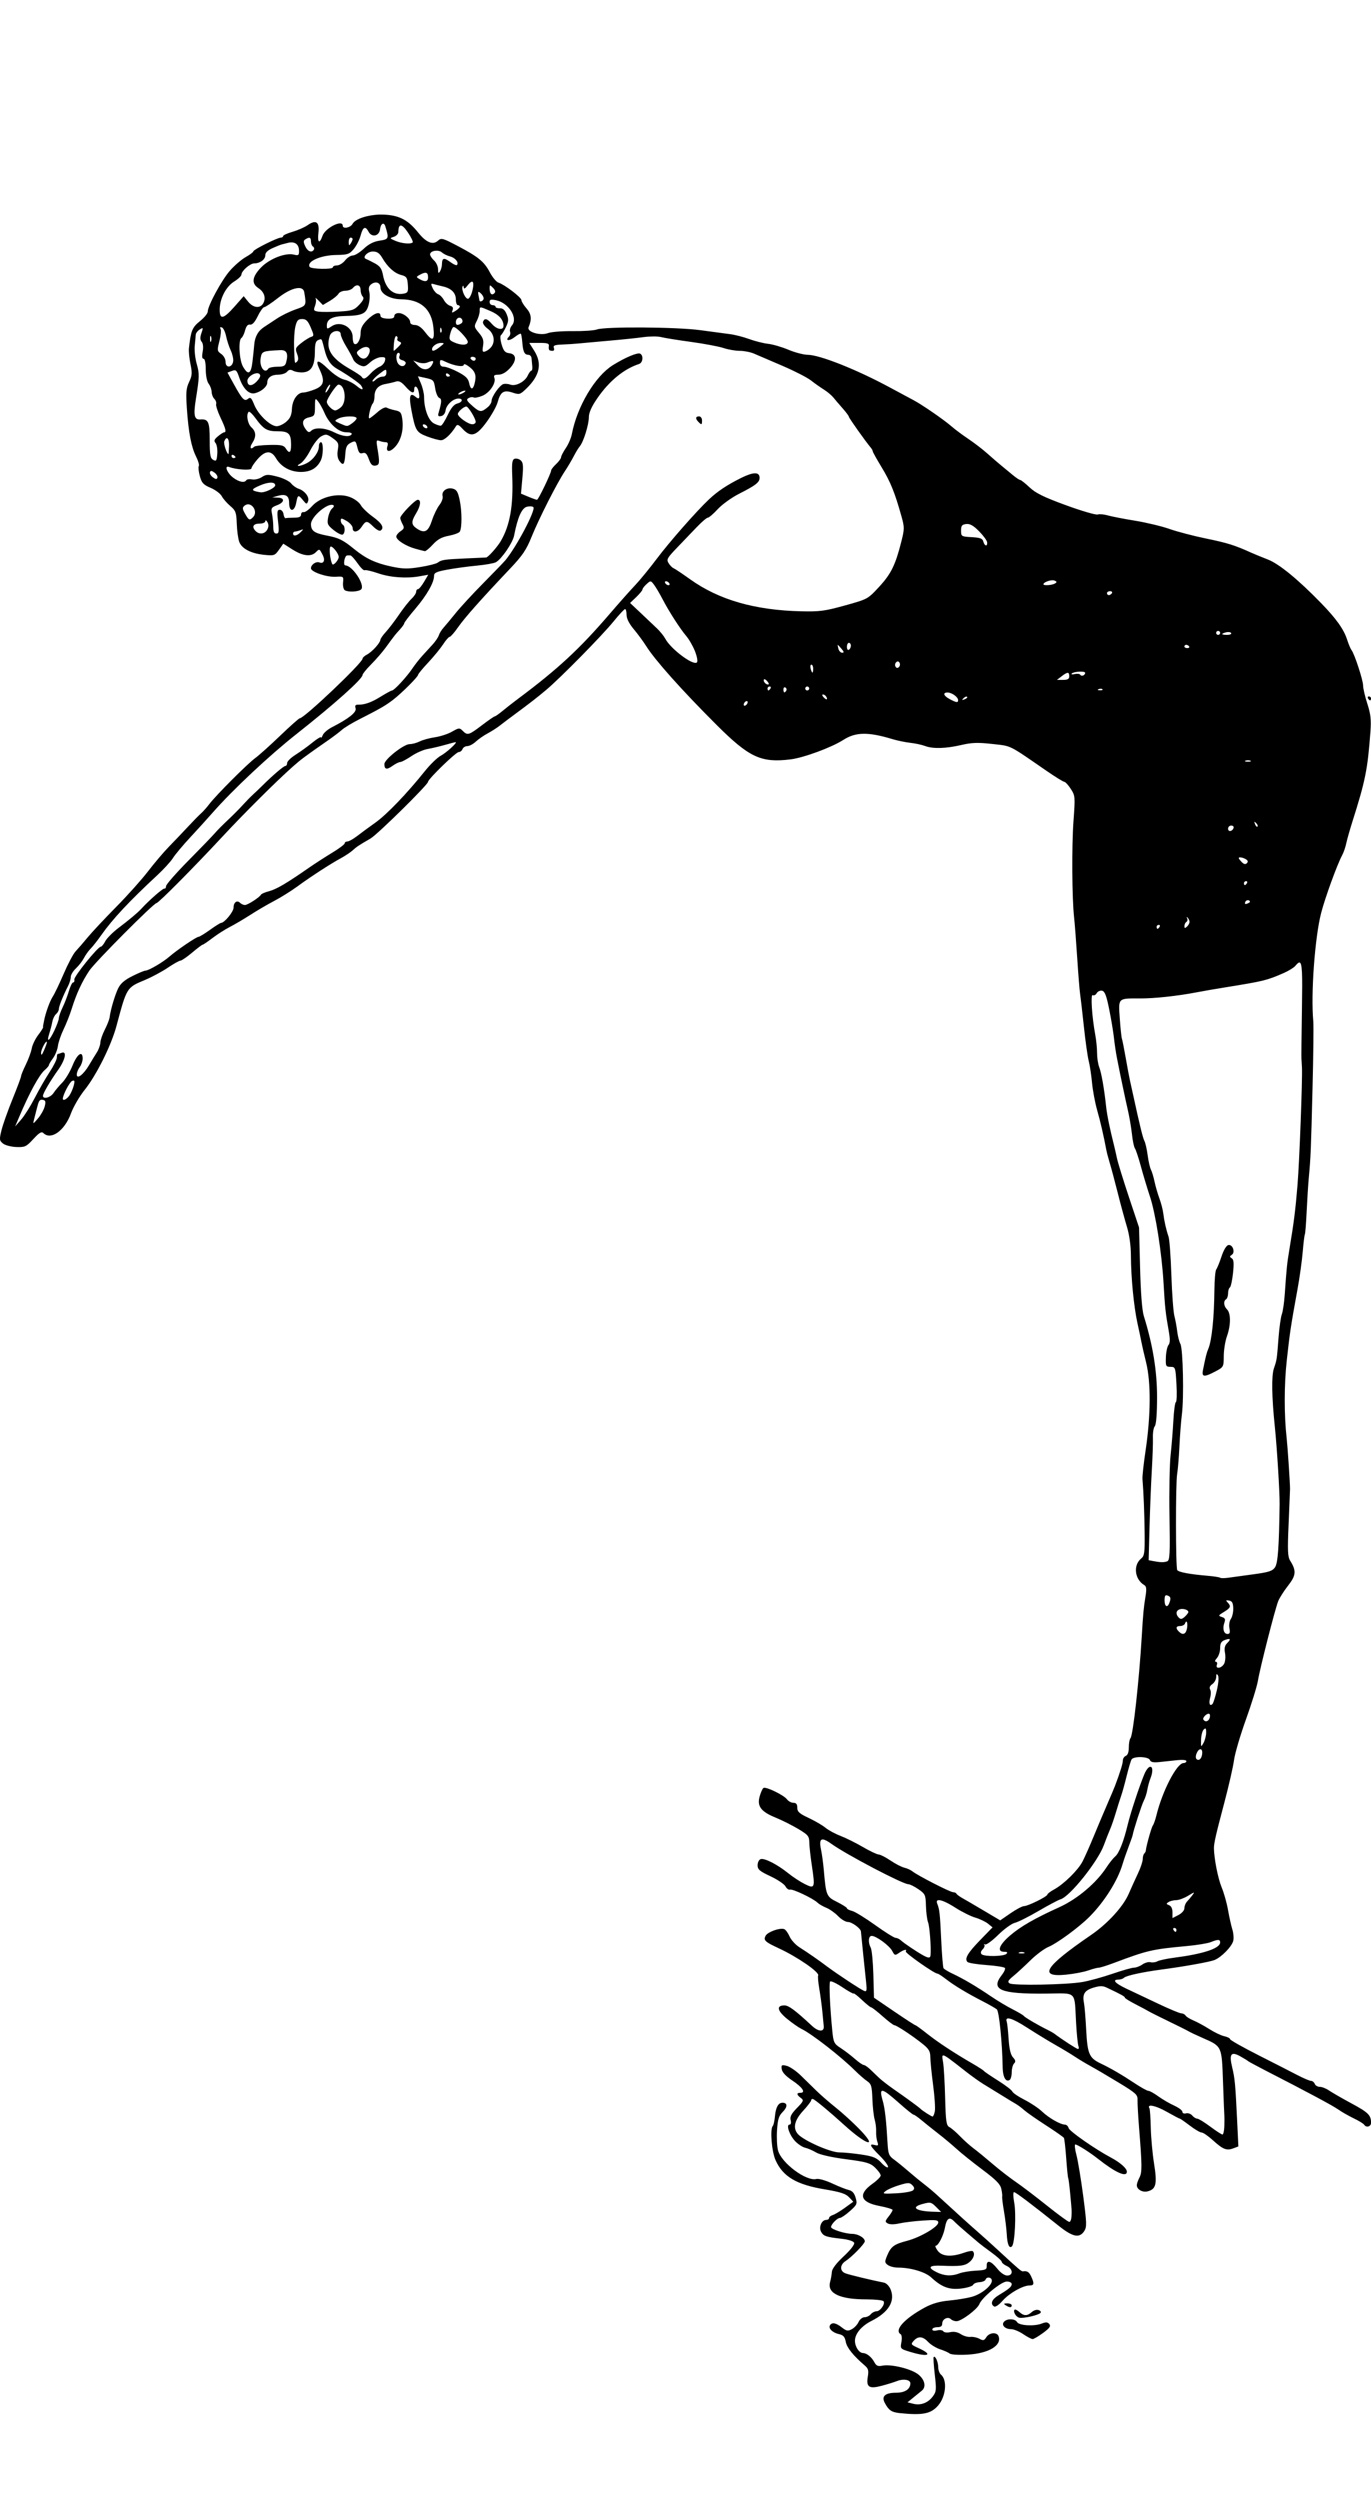 <?xml version="1.0" encoding="UTF-8" standalone="no"?>
<!-- Created with Inkscape (http://www.inkscape.org/) -->

<svg
   width="182.733mm"
   height="333mm"
   viewBox="0 0 182.733 333"
   version="1.1"
   id="svg5"
   xml:space="preserve"
   inkscape:version="1.2.2 (b0a8486, 2022-12-01)"
   sodipodi:docname="ladyreadytodive1921.svg"
   xmlns:inkscape="http://www.inkscape.org/namespaces/inkscape"
   xmlns:sodipodi="http://sodipodi.sourceforge.net/DTD/sodipodi-0.dtd"
   xmlns="http://www.w3.org/2000/svg"
   xmlns:svg="http://www.w3.org/2000/svg"
   xmlns:rdf="http://www.w3.org/1999/02/22-rdf-syntax-ns#"
   xmlns:cc="http://creativecommons.org/ns#"
   xmlns:dc="http://purl.org/dc/elements/1.1/"><sodipodi:namedview
     id="namedview7"
     pagecolor="#ffffff"
     bordercolor="#000000"
     borderopacity="0.25"
     inkscape:showpageshadow="2"
     inkscape:pageopacity="0.0"
     inkscape:pagecheckerboard="0"
     inkscape:deskcolor="#d1d1d1"
     inkscape:document-units="mm"
     showgrid="false"
     inkscape:zoom="1.4182101"
     inkscape:cx="224.57885"
     inkscape:cy="407.90852"
     inkscape:window-width="1652"
     inkscape:window-height="1099"
     inkscape:window-x="0"
     inkscape:window-y="25"
     inkscape:window-maximized="0"
     inkscape:current-layer="layer1" /><defs
     id="defs2" /><g
     inkscape:label="Layer 1"
     inkscape:groupmode="layer"
     id="layer1"
     transform="translate(-2.53,85.078)"><path
       id="path248"
       style="fill:#000000;stroke-width:0.265"
       d="m 53.204,-56.5 c -1.666,0.04 -3.326,0.575 -3.683,1.243 -0.28,0.523 -1.312,0.713 -1.312,0.242 0,-0.868 -2.325,0.29 -2.691,1.34 -0.404,1.159 -0.701,0.938 -0.549,-0.409 0.162,-1.439 -0.326,-1.776 -1.446,-0.996 -0.405,0.282 -1.303,0.677 -1.994,0.876 -0.691,0.2 -1.257,0.456 -1.257,0.569 0,0.114 -0.139,0.207 -0.31,0.207 -0.455,0 -3.659,1.599 -3.659,1.826 0,0.107 -0.463,0.454 -1.029,0.772 -0.566,0.318 -1.517,1.14 -2.114,1.826 -1.109,1.276 -2.942,4.665 -2.942,5.439 0,0.237 -0.468,0.807 -1.04,1.267 -1.031,0.829 -1.208,1.264 -1.469,3.622 -0.044,0.4 0.05,1.348 0.209,2.107 0.246,1.177 0.22,1.527 -0.181,2.368 -0.394,0.826 -0.443,1.399 -0.302,3.514 0.215,3.207 0.592,5.17 1.236,6.439 0.28,0.551 0.439,1.113 0.355,1.251 -0.085,0.137 -0.024,0.736 0.136,1.33 0.247,0.919 0.463,1.154 1.448,1.576 0.637,0.273 1.302,0.772 1.478,1.109 0.176,0.337 0.685,0.922 1.131,1.301 0.731,0.621 0.816,0.854 0.87,2.381 0.033,0.931 0.182,2.015 0.332,2.408 0.346,0.91 1.562,1.539 3.326,1.721 1.314,0.136 1.414,0.101 1.964,-0.672 l 0.58,-0.815 1.233,0.782 c 1.376,0.873 2.464,0.996 3.107,0.353 0.475,-0.475 0.469,-0.477 0.909,0.368 0.366,0.704 0.142,1.221 -0.434,1 -0.459,-0.176 -1.131,0.285 -1.131,0.777 0,0.486 2.104,1.202 3.311,1.127 1.03,-0.064 1.048,-0.049 0.968,0.768 -0.045,0.459 0.063,0.923 0.239,1.031 0.45,0.278 1.851,0.205 2.17,-0.114 0.566,-0.566 -1.147,-3.172 -2.102,-3.198 -0.34,-0.009 -0.102,-1.317 0.241,-1.326 0.109,-0.003 0.302,-0.005 0.427,-0.005 0.126,0 0.557,0.474 0.959,1.054 0.402,0.58 0.827,0.994 0.946,0.921 0.118,-0.073 0.907,0.105 1.753,0.395 1.674,0.575 3.8,0.731 5.586,0.408 l 1.137,-0.205 -0.568,0.963 c -0.312,0.529 -0.675,0.962 -0.806,0.962 -0.131,0 -0.239,0.158 -0.239,0.351 0,0.193 -0.282,0.616 -0.627,0.939 -0.345,0.324 -1.088,1.268 -1.652,2.097 -0.564,0.829 -1.353,1.865 -1.753,2.301 -0.4,0.437 -0.733,0.913 -0.738,1.058 -0.017,0.407 -1.113,1.616 -1.778,1.96 -0.327,0.169 -0.595,0.416 -0.595,0.548 0,0.562 -7.774,7.943 -8.367,7.943 -0.109,0 -1.284,1.042 -2.609,2.315 -1.326,1.273 -2.819,2.613 -3.318,2.977 -1.048,0.763 -5.251,4.973 -6.14,6.148 -0.33,0.437 -0.822,0.989 -1.092,1.226 -0.27,0.237 -1.044,1.026 -1.72,1.753 -0.676,0.727 -1.81,1.918 -2.522,2.646 -0.712,0.728 -1.982,2.22 -2.821,3.316 -0.839,1.095 -2.758,3.238 -4.264,4.763 -1.506,1.524 -3.213,3.347 -3.794,4.05 -0.581,0.704 -1.302,1.537 -1.602,1.852 -0.301,0.315 -1.007,1.644 -1.57,2.954 -0.563,1.31 -1.217,2.679 -1.455,3.043 -0.422,0.647 -0.998,2.252 -1.188,3.307 -0.052,0.291 -0.104,0.559 -0.115,0.595 -0.011,0.036 -0.011,0.133 -5.167e-4,0.214 0.011,0.081 -0.289,0.552 -0.666,1.046 -0.377,0.494 -0.759,1.291 -0.848,1.771 -0.089,0.48 -0.444,1.447 -0.789,2.15 -0.345,0.703 -0.628,1.392 -0.628,1.53 0,0.138 -0.518,1.527 -1.152,3.087 -0.634,1.56 -1.296,3.43 -1.471,4.157 -0.292,1.21 -0.276,1.356 0.201,1.742 0.286,0.232 1.084,0.443 1.774,0.469 1.158,0.044 1.331,-0.037 2.278,-1.063 0.79,-0.855 1.097,-1.039 1.338,-0.797 0.997,0.997 2.835,-0.311 3.675,-2.615 0.315,-0.865 1.133,-2.27 1.817,-3.123 1.571,-1.958 3.549,-5.922 4.241,-8.501 1.4,-5.216 1.344,-5.125 3.844,-6.17 0.878,-0.367 2.229,-1.093 3.003,-1.614 0.774,-0.521 1.537,-0.947 1.694,-0.947 0.158,0 0.852,-0.476 1.542,-1.058 0.69,-0.582 1.322,-1.058 1.404,-1.058 0.082,0 0.672,-0.4 1.313,-0.888 0.64,-0.489 1.683,-1.154 2.317,-1.479 0.634,-0.325 1.868,-1.052 2.741,-1.615 0.873,-0.564 2.302,-1.399 3.175,-1.855 0.873,-0.457 2.262,-1.324 3.087,-1.928 1.777,-1.302 4.387,-2.995 5.818,-3.773 0.565,-0.307 1.263,-0.773 1.553,-1.035 0.54,-0.489 0.809,-0.667 2.387,-1.582 0.925,-0.536 7.66,-7.171 7.66,-7.546 0,-0.361 3.71,-3.963 4.082,-3.963 0.198,0 0.428,-0.179 0.512,-0.397 0.084,-0.218 0.372,-0.397 0.64,-0.397 0.268,0 0.774,-0.267 1.125,-0.594 0.351,-0.327 1.057,-0.818 1.571,-1.092 0.514,-0.274 1.258,-0.751 1.653,-1.06 0.395,-0.309 1.169,-0.894 1.72,-1.3 2.274,-1.679 3.183,-2.384 4.44,-3.439 1.902,-1.597 7.444,-7.226 8.996,-9.138 0.728,-0.896 1.412,-1.63 1.521,-1.631 0.109,-0.001 0.198,0.344 0.198,0.767 0,0.497 0.34,1.175 0.963,1.918 0.529,0.632 1.261,1.626 1.626,2.208 1.194,1.904 4.713,5.848 9.356,10.486 4.396,4.391 5.964,5.126 9.912,4.643 1.74,-0.213 5.445,-1.578 7.02,-2.586 1.668,-1.068 3.304,-1.094 6.577,-0.107 0.655,0.198 1.726,0.418 2.381,0.49 0.655,0.072 1.526,0.259 1.936,0.416 1.043,0.399 2.757,0.355 4.821,-0.124 1.429,-0.331 2.216,-0.358 4.161,-0.141 2.598,0.29 2.073,0.03 7.206,3.569 1.164,0.803 2.236,1.465 2.381,1.472 0.146,0.007 0.537,0.432 0.869,0.946 0.586,0.905 0.597,1.035 0.36,4.255 -0.248,3.359 -0.204,10.335 0.081,12.872 0.085,0.759 0.27,3.167 0.411,5.35 0.141,2.183 0.312,4.326 0.38,4.763 0.068,0.437 0.295,2.401 0.504,4.366 0.209,1.965 0.502,4.048 0.651,4.63 0.149,0.582 0.349,1.892 0.444,2.91 0.096,1.019 0.394,2.626 0.662,3.572 0.446,1.571 0.913,3.593 1.224,5.292 0.067,0.364 0.284,1.197 0.483,1.852 0.199,0.655 0.677,2.441 1.061,3.969 0.385,1.528 0.934,3.552 1.221,4.498 0.325,1.074 0.524,2.515 0.53,3.836 0.013,2.934 0.386,6.793 0.871,8.996 0.224,1.019 0.462,2.15 0.528,2.514 0.066,0.364 0.353,1.614 0.638,2.778 0.643,2.629 0.614,7.012 -0.077,11.642 -0.261,1.746 -0.449,3.473 -0.419,3.836 0.15,1.818 0.263,4.657 0.289,7.276 0.026,2.55 -0.032,2.961 -0.468,3.315 -1.083,0.88 -0.863,2.772 0.409,3.526 0.294,0.174 0.335,0.508 0.182,1.455 -0.255,1.576 -0.318,2.245 -0.512,5.462 -0.353,5.86 -1.157,13.095 -1.499,13.481 -0.123,0.138 -0.223,0.691 -0.223,1.228 0,0.624 -0.143,1.032 -0.397,1.129 -0.218,0.084 -0.397,0.361 -0.397,0.615 0,0.403 -0.353,1.543 -1.049,3.39 -0.11,0.291 -0.588,1.422 -1.062,2.514 -0.474,1.091 -1.279,2.996 -1.787,4.233 -0.508,1.237 -1.17,2.725 -1.47,3.307 -0.604,1.173 -2.501,3.034 -3.827,3.754 -0.473,0.257 -0.86,0.553 -0.86,0.658 0,0.26 -2.586,1.541 -3.111,1.541 -0.232,0 -1.043,0.428 -1.801,0.95 l -1.379,0.95 -2.16,-1.281 c -1.188,-0.704 -2.482,-1.46 -2.874,-1.678 -0.392,-0.218 -0.752,-0.486 -0.801,-0.595 -0.049,-0.109 -0.25,-0.198 -0.447,-0.198 -0.388,0 -4.767,-2.246 -5.418,-2.779 -0.218,-0.179 -0.701,-0.397 -1.073,-0.485 -0.372,-0.088 -1.205,-0.518 -1.852,-0.957 -0.647,-0.438 -1.357,-0.799 -1.577,-0.802 -0.221,-0.003 -1.173,-0.455 -2.117,-1.005 -0.944,-0.55 -2.286,-1.216 -2.983,-1.481 -0.697,-0.265 -1.59,-0.748 -1.984,-1.074 -0.394,-0.326 -1.402,-0.913 -2.239,-1.305 -1.249,-0.585 -1.521,-0.829 -1.521,-1.366 0,-0.471 -0.144,-0.654 -0.514,-0.654 -0.283,0 -0.67,-0.208 -0.86,-0.463 -0.423,-0.567 -2.803,-1.72 -3.131,-1.517 -0.131,0.081 -0.361,0.589 -0.511,1.13 -0.366,1.317 0.177,2.031 2.154,2.834 0.827,0.336 2.166,1.007 2.977,1.491 1.333,0.797 1.475,0.97 1.488,1.812 0.008,0.512 0.158,1.884 0.334,3.049 0.458,3.035 0.407,3.165 -0.962,2.475 -0.608,-0.306 -1.591,-0.951 -2.185,-1.432 -1.442,-1.168 -3.198,-2.062 -3.685,-1.875 -0.217,0.083 -0.395,0.45 -0.395,0.816 0,0.559 0.273,0.792 1.712,1.465 0.941,0.44 1.842,1.045 2.002,1.344 0.16,0.299 0.432,0.495 0.604,0.434 0.346,-0.123 3.087,1.175 3.656,1.732 0.199,0.194 0.734,0.506 1.19,0.692 0.456,0.186 1.163,0.688 1.571,1.113 0.408,0.426 0.995,0.774 1.304,0.774 0.53,0 1.705,0.859 1.733,1.267 0.022,0.323 0.544,5.416 0.694,6.776 0.119,1.072 0.076,1.27 -0.248,1.146 -0.464,-0.178 -3.617,-2.253 -5.008,-3.296 -1.187,-0.89 -2.416,-1.741 -3.652,-2.532 -0.509,-0.326 -1.094,-0.972 -1.299,-1.436 -0.205,-0.464 -0.524,-0.901 -0.708,-0.972 -0.567,-0.217 -2.205,0.365 -2.482,0.882 -0.319,0.596 -0.089,0.817 1.739,1.663 2.539,1.177 5.516,3.238 5.264,3.645 -0.064,0.104 0.003,0.89 0.15,1.747 0.146,0.858 0.329,2.214 0.405,3.014 0.076,0.8 0.162,1.689 0.189,1.975 0.076,0.797 -0.688,0.774 -1.571,-0.046 -2.226,-2.067 -3.107,-2.722 -3.664,-2.722 -1.108,0 -0.973,0.712 0.337,1.784 0.684,0.559 1.541,1.159 1.905,1.334 1.393,0.669 5.263,3.679 7.18,5.584 0.529,0.526 1.246,1.15 1.594,1.386 0.557,0.379 0.641,0.662 0.703,2.381 0.039,1.073 0.176,2.308 0.305,2.745 0.129,0.437 0.217,1.151 0.195,1.587 -0.021,0.437 0.052,1.051 0.162,1.367 0.171,0.487 0.119,0.553 -0.34,0.433 -0.81,-0.212 -0.664,0.102 0.662,1.428 0.661,0.661 1.157,1.336 1.103,1.5 -0.054,0.164 -0.447,-0.078 -0.871,-0.536 -0.65,-0.702 -1.073,-0.88 -2.675,-1.123 -1.047,-0.159 -2.38,-0.289 -2.963,-0.289 -1.175,0 -4.711,-1.562 -5.493,-2.426 -0.718,-0.794 -0.482,-1.849 0.702,-3.132 0.582,-0.63 1.057,-1.255 1.057,-1.388 0,-0.134 0.113,-0.203 0.251,-0.155 0.304,0.107 2.298,1.764 4.11,3.415 3.019,2.751 4.616,3.218 2.086,0.61 -0.853,-0.88 -2.266,-2.169 -3.139,-2.864 -0.873,-0.696 -2.029,-1.698 -2.568,-2.227 -0.54,-0.529 -1.492,-1.46 -2.117,-2.069 -0.625,-0.609 -1.473,-1.19 -1.886,-1.291 -0.679,-0.167 -0.742,-0.124 -0.661,0.446 0.058,0.41 0.551,0.938 1.412,1.51 1.345,0.895 1.832,1.633 1.078,1.633 -0.545,0 -0.528,0.256 0.046,0.681 0.427,0.316 0.387,0.421 -0.521,1.355 -0.741,0.763 -0.946,1.159 -0.829,1.605 0.093,0.357 0.035,0.593 -0.146,0.593 -0.489,0 -0.032,1.375 0.729,2.192 0.377,0.406 0.987,0.808 1.355,0.894 0.368,0.086 1.027,0.371 1.465,0.634 0.484,0.29 2.035,0.64 3.954,0.891 2.766,0.363 3.249,0.502 3.9,1.126 0.408,0.391 0.743,0.86 0.743,1.042 0,0.182 -0.474,0.665 -1.054,1.075 -2.015,1.423 -1.685,2.502 0.915,2.993 0.95,0.179 1.727,0.416 1.727,0.525 0,0.109 -0.241,0.505 -0.535,0.88 -0.484,0.615 -0.494,0.703 -0.105,0.921 0.259,0.145 0.866,0.143 1.528,-0.006 0.604,-0.136 2.02,-0.309 3.148,-0.384 1.719,-0.115 2.051,-0.073 2.051,0.264 0,0.569 -2.405,1.979 -4.149,2.433 -1.747,0.455 -2.158,0.759 -2.664,1.968 -0.347,0.829 -0.339,0.942 0.091,1.257 0.26,0.19 0.86,0.346 1.335,0.346 1.716,0 3.655,0.574 4.46,1.321 1.392,1.291 2.415,1.663 4.022,1.462 0.789,-0.099 1.488,-0.319 1.553,-0.489 0.066,-0.17 0.442,-0.328 0.836,-0.351 0.394,-0.023 0.759,-0.172 0.812,-0.331 0.15,-0.45 0.846,-0.34 0.846,0.134 0,0.671 -1.4,1.797 -2.671,2.147 -0.641,0.176 -1.999,0.399 -3.017,0.495 -1.299,0.122 -2.273,0.402 -3.262,0.938 -2.697,1.463 -4.09,3 -3.212,3.543 0.157,0.097 0.202,0.547 0.106,1.058 -0.164,0.874 -0.145,0.897 1.116,1.284 2.456,0.754 3.213,0.435 1.161,-0.49 -1.02,-0.46 -1.052,-0.509 -0.634,-0.972 0.601,-0.664 1.208,-0.612 1.939,0.166 0.338,0.36 1.044,0.792 1.568,0.961 0.524,0.169 1.103,0.426 1.286,0.571 0.189,0.15 1.23,0.212 2.408,0.144 2.803,-0.162 4.576,-1.226 4.102,-2.461 -0.22,-0.574 -1.234,-0.487 -1.625,0.138 -0.288,0.461 -0.416,0.49 -0.923,0.212 -0.324,-0.178 -0.864,-0.29 -1.199,-0.25 -0.335,0.041 -0.909,-0.122 -1.274,-0.362 -0.433,-0.284 -0.925,-0.377 -1.415,-0.27 -0.427,0.094 -0.826,0.043 -0.925,-0.116 -0.096,-0.155 -0.464,-0.208 -0.819,-0.119 -0.393,0.099 -0.645,0.048 -0.645,-0.131 0,-0.161 0.298,-0.294 0.661,-0.294 0.473,0 0.661,-0.143 0.661,-0.501 0,-0.588 0.761,-0.961 1.155,-0.566 0.15,0.15 0.485,0.273 0.745,0.273 0.644,0 2.777,-1.592 3.043,-2.272 0.349,-0.892 2.931,-3.02 3.664,-3.02 0.359,0 0.653,0.152 0.653,0.338 0,0.353 -0.347,0.648 -1.786,1.516 -0.872,0.526 -1.105,1.138 -0.56,1.474 0.171,0.106 0.654,-0.221 1.124,-0.759 0.879,-1.006 2.701,-2.041 3.593,-2.041 0.619,0 0.664,-0.231 0.233,-1.178 -0.283,-0.62 -0.548,-0.791 -1.09,-0.702 -0.214,0.035 -0.514,-0.219 -3.308,-2.801 -0.914,-0.845 -2.144,-1.953 -2.732,-2.462 -0.959,-0.83 -2.97,-2.647 -5.415,-4.895 -0.475,-0.437 -1.255,-1.091 -1.735,-1.455 -0.479,-0.364 -1.421,-1.138 -2.093,-1.72 -0.672,-0.582 -1.552,-1.296 -1.955,-1.587 -0.648,-0.468 -0.745,-0.728 -0.83,-2.249 -0.165,-2.918 -0.357,-4.591 -0.638,-5.554 -0.534,-1.831 -0.174,-1.787 2.133,0.263 0.982,0.873 1.87,1.587 1.972,1.587 0.102,0 0.576,0.327 1.053,0.728 0.477,0.4 1.482,1.204 2.234,1.786 0.752,0.582 1.865,1.513 2.475,2.069 0.61,0.556 2.157,1.795 3.439,2.754 1.81,1.354 2.369,1.925 2.503,2.561 0.095,0.45 0.147,0.912 0.114,1.027 -0.033,0.115 0.076,1.008 0.242,1.984 0.166,0.977 0.331,2.327 0.366,3.001 0.071,1.377 0.333,1.987 0.697,1.624 0.38,-0.38 0.579,-4.3 0.296,-5.826 -0.144,-0.779 -0.156,-1.389 -0.025,-1.389 0.22,0 2.247,1.528 5.976,4.504 1.849,1.475 2.742,1.66 3.373,0.698 0.367,-0.561 0.356,-1.007 -0.128,-4.696 -0.294,-2.242 -0.701,-4.702 -0.905,-5.466 -0.204,-0.764 -0.268,-1.389 -0.142,-1.389 0.27,0 1.915,1.041 3.009,1.904 2.36,1.863 3.858,2.528 3.858,1.714 0,-0.432 -0.886,-1.214 -2.117,-1.869 -2.114,-1.125 -5.526,-3.501 -5.644,-3.932 -0.07,-0.255 -0.291,-0.463 -0.492,-0.463 -0.602,0 -2.156,-0.887 -3.052,-1.744 -0.462,-0.441 -1.512,-1.143 -2.333,-1.558 -0.821,-0.416 -1.553,-0.911 -1.626,-1.101 -0.073,-0.19 -0.925,-0.842 -1.893,-1.451 -0.968,-0.608 -1.82,-1.188 -1.893,-1.288 -0.073,-0.1 -0.733,-0.528 -1.467,-0.952 -2.453,-1.415 -4.677,-2.877 -6.106,-4.012 -0.778,-0.618 -1.477,-1.124 -1.551,-1.124 -0.075,0 -1.35,-0.827 -2.834,-1.837 l -2.698,-1.836 -0.084,-3.084 c -0.047,-1.696 -0.202,-3.302 -0.345,-3.57 -0.384,-0.718 -0.316,-1.58 0.125,-1.58 0.601,0 2.356,1.289 2.736,2.01 0.32,0.606 0.381,0.622 0.918,0.246 0.619,-0.434 1.102,-0.537 0.888,-0.191 -0.125,0.202 3.809,2.962 4.221,2.962 0.107,0 0.617,0.327 1.134,0.728 1.103,0.855 2.74,1.843 4.894,2.953 0.852,0.439 1.699,0.923 1.882,1.075 0.309,0.256 0.731,4.427 0.782,7.732 0.02,1.277 0.414,1.996 0.922,1.682 0.158,-0.098 0.287,-0.564 0.287,-1.036 0,-0.472 0.14,-0.997 0.312,-1.168 0.239,-0.239 0.205,-0.429 -0.146,-0.816 -0.313,-0.346 -0.497,-1.119 -0.583,-2.454 -0.07,-1.072 -0.18,-2.102 -0.246,-2.289 -0.281,-0.796 0.697,-0.511 2.726,0.796 1.193,0.768 2.907,1.814 3.808,2.323 0.901,0.509 2.048,1.201 2.549,1.537 0.501,0.336 1.461,0.912 2.133,1.28 0.672,0.368 2.353,1.356 3.735,2.196 2.279,1.384 2.511,1.597 2.482,2.291 -0.018,0.421 0.072,2.075 0.2,3.676 0.41,5.141 0.417,5.955 0.051,6.66 -0.193,0.372 -0.351,0.827 -0.351,1.011 0,0.57 0.749,0.997 1.444,0.822 1.129,-0.283 1.291,-0.98 0.857,-3.688 -0.214,-1.333 -0.411,-3.492 -0.439,-4.797 -0.028,-1.305 -0.108,-2.466 -0.179,-2.581 -0.377,-0.611 0.811,-0.377 2.266,0.445 0.912,0.515 1.713,0.937 1.78,0.937 0.068,0 0.669,0.417 1.336,0.926 0.667,0.509 1.377,0.926 1.578,0.926 0.201,0 0.868,0.457 1.483,1.015 1.36,1.234 1.847,1.428 2.731,1.092 l 0.681,-0.259 -0.156,-3.239 c -0.246,-5.109 -0.309,-5.797 -0.67,-7.296 -0.43,-1.785 -0.155,-2.155 1.088,-1.463 0.486,0.271 0.943,0.551 1.016,0.624 0.073,0.073 1.085,0.621 2.249,1.219 5.671,2.909 9.069,4.728 9.79,5.239 0.437,0.31 1.357,0.836 2.045,1.169 0.688,0.333 1.32,0.718 1.405,0.855 0.275,0.444 0.916,0.263 0.916,-0.258 0,-1.012 -0.361,-1.369 -2.609,-2.581 -1.257,-0.678 -2.602,-1.452 -2.988,-1.718 -0.386,-0.267 -0.939,-0.485 -1.228,-0.485 -0.289,0 -0.595,-0.179 -0.679,-0.397 -0.084,-0.218 -0.304,-0.397 -0.491,-0.398 -0.186,-5.4e-4 -0.994,-0.342 -1.795,-0.759 -0.8,-0.417 -3.152,-1.618 -5.226,-2.668 -2.074,-1.05 -3.77,-2.009 -3.77,-2.13 0,-0.121 -0.344,-0.296 -0.765,-0.389 -0.421,-0.092 -1.319,-0.519 -1.995,-0.948 -0.676,-0.429 -1.627,-0.946 -2.113,-1.149 -0.486,-0.203 -0.964,-0.501 -1.063,-0.661 -0.099,-0.16 -0.352,-0.291 -0.562,-0.291 -0.21,0 -1.602,-0.58 -3.093,-1.288 -1.491,-0.708 -3.397,-1.61 -4.233,-2.003 -1.519,-0.715 -1.945,-1.207 -1.045,-1.207 0.262,0 0.589,-0.11 0.728,-0.244 0.289,-0.281 2.392,-0.746 4.881,-1.078 3.167,-0.423 6.476,-1.014 7.166,-1.279 0.913,-0.351 2.321,-1.785 2.516,-2.564 0.086,-0.345 0.034,-1.021 -0.118,-1.501 -0.152,-0.481 -0.412,-1.648 -0.578,-2.594 -0.166,-0.946 -0.552,-2.315 -0.857,-3.043 -0.471,-1.124 -0.995,-3.766 -1.024,-5.159 -0.014,-0.659 0.244,-1.796 1.381,-6.085 0.598,-2.256 1.181,-4.815 1.297,-5.689 0.116,-0.873 0.832,-3.314 1.592,-5.424 0.76,-2.11 1.477,-4.432 1.595,-5.159 0.266,-1.639 2.271,-9.503 2.699,-10.583 0.173,-0.437 0.766,-1.369 1.318,-2.073 1.071,-1.365 1.123,-1.978 0.281,-3.323 -0.332,-0.53 -0.366,-1.333 -0.209,-4.895 0.103,-2.343 0.189,-4.439 0.191,-4.658 0.006,-0.679 -0.324,-5.633 -0.449,-6.747 -0.35,-3.114 -0.343,-7.167 0.017,-10.432 0.41,-3.716 0.533,-4.532 1.42,-9.389 0.29,-1.588 0.606,-3.85 0.703,-5.027 0.097,-1.177 0.224,-2.223 0.283,-2.325 0.059,-0.102 0.167,-1.471 0.241,-3.043 0.073,-1.572 0.205,-3.632 0.292,-4.577 0.245,-2.658 0.282,-3.553 0.492,-11.906 0.109,-4.293 0.153,-8.281 0.099,-8.864 -0.339,-3.65 0.207,-11.16 1.048,-14.422 0.522,-2.024 2.142,-6.473 2.792,-7.67 0.198,-0.364 0.446,-1.078 0.552,-1.588 0.106,-0.509 0.476,-1.819 0.823,-2.91 1.727,-5.441 2.027,-6.936 2.399,-11.943 0.121,-1.63 0.042,-2.358 -0.411,-3.759 -0.309,-0.956 -0.562,-2.042 -0.562,-2.415 0,-0.715 -1.15,-4.231 -1.549,-4.736 -0.129,-0.163 -0.386,-0.773 -0.572,-1.355 -0.446,-1.4 -1.444,-2.803 -3.48,-4.897 -3.088,-3.174 -5.599,-5.228 -7.108,-5.812 -0.795,-0.308 -1.804,-0.722 -2.24,-0.919 -2.162,-0.979 -3.147,-1.288 -5.953,-1.863 -1.673,-0.343 -3.876,-0.919 -4.895,-1.279 -1.019,-0.36 -3.102,-0.859 -4.63,-1.108 -1.528,-0.249 -3.163,-0.568 -3.634,-0.707 -0.471,-0.14 -1.066,-0.191 -1.323,-0.114 -0.257,0.077 -2.167,-0.483 -4.245,-1.243 -2.933,-1.073 -4.012,-1.604 -4.825,-2.369 -0.576,-0.543 -1.139,-0.986 -1.25,-0.987 -0.111,-1.77e-4 -0.559,-0.299 -0.996,-0.664 -0.437,-0.365 -1.122,-0.931 -1.524,-1.257 -0.402,-0.326 -1.235,-1.045 -1.852,-1.596 -0.617,-0.552 -1.759,-1.43 -2.539,-1.951 -0.78,-0.521 -1.792,-1.276 -2.249,-1.676 -0.988,-0.865 -3.945,-2.903 -5.065,-3.491 -0.437,-0.229 -1.866,-0.995 -3.177,-1.703 -4.389,-2.37 -9.315,-4.326 -10.922,-4.336 -0.54,-0.004 -1.697,-0.306 -2.57,-0.673 -0.873,-0.367 -2.092,-0.723 -2.708,-0.79 -0.616,-0.067 -1.748,-0.352 -2.514,-0.633 -0.766,-0.281 -1.928,-0.577 -2.583,-0.659 -0.655,-0.082 -2.441,-0.32 -3.969,-0.529 -3.13,-0.428 -12.7,-0.49 -13.758,-0.088 -0.364,0.138 -1.806,0.237 -3.204,0.22 -1.398,-0.017 -2.887,0.1 -3.307,0.26 -1.034,0.394 -2.861,-0.16 -2.59,-0.785 0.457,-1.056 0.379,-1.758 -0.279,-2.508 -0.371,-0.423 -0.674,-0.918 -0.674,-1.1 0,-0.361 -2.249,-2.071 -3.065,-2.331 -0.279,-0.089 -0.797,-0.709 -1.151,-1.379 -0.757,-1.43 -1.528,-2.057 -4.349,-3.537 -1.923,-1.009 -2.12,-1.061 -2.549,-0.673 -0.685,0.62 -1.574,0.259 -2.644,-1.074 -1.313,-1.636 -2.443,-2.256 -4.349,-2.383 -0.234,-0.016 -0.472,-0.02 -0.71,-0.014 z m 0.402,1.22 c 0.106,0.005 0.21,0.109 0.278,0.331 0.508,1.649 0.471,1.745 -0.751,1.928 -0.808,0.121 -1.456,0.45 -2.118,1.074 -0.525,0.495 -1.184,0.9 -1.464,0.9 -0.28,0 -0.743,0.298 -1.029,0.661 -0.286,0.364 -0.771,0.661 -1.077,0.661 -0.306,0 -0.558,0.118 -0.558,0.261 0,0.3 -2.895,0.241 -3.083,-0.063 -0.439,-0.709 1.44,-1.556 3.521,-1.587 1.542,-0.023 1.772,-0.1 2.348,-0.785 0.352,-0.418 0.766,-1.231 0.921,-1.806 0.314,-1.166 0.628,-1.315 1.064,-0.501 0.432,0.808 1.423,0.583 1.53,-0.347 0.054,-0.466 0.241,-0.736 0.419,-0.728 z m 2.349,0.245 c 0.214,0.006 0.526,0.307 0.927,0.9 0.443,0.657 0.737,1.263 0.653,1.348 -0.259,0.259 -1.479,0.147 -2.314,-0.213 -0.77,-0.332 -0.776,-0.348 -0.198,-0.535 0.327,-0.106 0.597,-0.393 0.599,-0.638 0.005,-0.581 0.12,-0.868 0.334,-0.862 z m -6.688,1.607 c 0.146,0 0.263,0.089 0.261,0.198 -0.002,0.109 -0.12,0.377 -0.261,0.595 -0.207,0.321 -0.257,0.283 -0.26,-0.198 -0.002,-0.327 0.115,-0.595 0.26,-0.595 z m -5.459,0.034 c 0.118,0.046 0.167,0.203 0.167,0.48 0,0.282 0.121,0.588 0.269,0.68 0.148,0.091 0.201,0.277 0.117,0.413 -0.286,0.463 -0.83,0.247 -1.151,-0.457 -0.256,-0.562 -0.251,-0.747 0.024,-0.922 0.271,-0.172 0.457,-0.239 0.574,-0.193 z m -2.293,0.61 c 0.551,0.055 0.873,0.456 0.873,1.137 0,0.577 -0.085,0.637 -0.689,0.485 -1.131,-0.284 -3.289,0.569 -4.404,1.741 -1.159,1.218 -1.273,2.098 -0.35,2.702 0.797,0.522 1.065,1.306 0.687,2.012 -0.405,0.757 -1.334,0.67 -2.031,-0.189 l -0.591,-0.728 -1.226,1.389 c -1.481,1.678 -1.981,1.779 -1.973,0.397 0.009,-1.466 0.839,-3.066 1.947,-3.751 0.527,-0.325 0.957,-0.74 0.957,-0.921 0,-0.476 1.145,-1.48 1.688,-1.48 0.775,0 1.487,-0.517 1.487,-1.081 0,-0.363 0.317,-0.672 0.992,-0.967 0.546,-0.238 1.052,-0.445 1.124,-0.459 0.073,-0.014 0.471,-0.116 0.885,-0.226 0.231,-0.061 0.44,-0.081 0.623,-0.063 z m 18.951,1.121 c 0.337,-0.057 0.731,0.001 0.963,0.21 0.224,0.201 0.725,0.446 1.115,0.543 0.672,0.168 1.188,0.834 0.882,1.14 -0.078,0.078 -0.484,-0.111 -0.902,-0.421 -0.827,-0.611 -1.083,-0.537 -1.089,0.314 -0.002,0.303 -0.12,0.729 -0.261,0.948 -0.202,0.312 -0.257,0.251 -0.26,-0.289 -0.002,-0.378 -0.242,-0.902 -0.533,-1.166 -0.291,-0.263 -0.529,-0.625 -0.529,-0.804 0,-0.248 0.279,-0.418 0.615,-0.475 z m -8.256,0.088 c 0.588,0 0.889,0.203 1.275,0.86 0.729,1.237 1.618,2.036 2.529,2.273 0.698,0.181 0.804,0.335 0.874,1.281 0.071,0.953 0.007,1.09 -0.553,1.197 -1.377,0.263 -2.4,-0.633 -2.745,-2.405 -0.184,-0.946 -0.395,-1.251 -1.138,-1.65 -0.502,-0.269 -1.014,-0.523 -1.137,-0.564 -0.553,-0.184 0.176,-0.991 0.897,-0.991 z m 7.147,2.853 c 0.161,0.063 0.228,0.261 0.228,0.603 0,0.569 -0.408,0.645 -1.151,0.212 -0.463,-0.269 -0.455,-0.303 0.132,-0.611 0.375,-0.196 0.629,-0.268 0.791,-0.205 z m 6.074,1.165 c 0.214,-0.012 0.251,0.396 0.067,1.174 -0.128,0.542 -0.379,1.035 -0.557,1.095 -0.355,0.118 -0.947,-1.162 -0.754,-1.629 0.066,-0.16 0.132,-0.112 0.147,0.106 0.019,0.275 0.183,0.195 0.532,-0.26 0.245,-0.319 0.437,-0.478 0.565,-0.485 z m -12.763,0.108 c 0.324,0.017 0.567,0.252 0.567,0.646 0,0.85 1.255,1.577 2.748,1.591 2.618,0.025 4.058,1.283 4.315,3.773 0.184,1.78 -0.1,1.926 -1.127,0.58 -0.459,-0.601 -0.927,-0.926 -1.336,-0.926 -0.351,0 -0.63,-0.157 -0.63,-0.356 0,-0.526 -0.883,-1.232 -1.542,-1.232 -0.329,0 -0.575,0.166 -0.575,0.389 0,0.275 -0.272,0.379 -0.926,0.354 -0.58,-0.022 -0.926,-0.168 -0.926,-0.389 0,-0.633 -0.826,-0.375 -1.746,0.546 -0.678,0.678 -0.9,1.126 -0.9,1.82 0,0.891 -0.529,1.691 -0.884,1.336 -0.096,-0.096 -0.174,-0.493 -0.174,-0.883 0,-1.322 -1.64,-2.173 -2.766,-1.436 -0.644,0.422 -0.674,0.418 -0.674,-0.086 0,-0.836 0.734,-1.231 2.344,-1.261 2.368,-0.045 2.901,-0.288 3.218,-1.466 0.151,-0.561 0.194,-1.341 0.096,-1.733 -0.13,-0.52 -0.054,-0.804 0.283,-1.05 0.218,-0.159 0.442,-0.228 0.636,-0.218 z m 7.442,0.17 c 0.052,4.32e-4 0.125,0.017 0.222,0.046 0.244,0.072 0.801,0.213 1.237,0.312 1.119,0.254 1.72,0.861 1.72,1.738 0,0.414 0.119,0.752 0.265,0.752 0.146,0 0.265,0.091 0.265,0.201 0,0.111 -0.255,0.361 -0.567,0.556 -0.503,0.314 -0.548,0.304 -0.396,-0.093 0.117,-0.306 0.014,-0.489 -0.326,-0.578 -0.274,-0.072 -0.65,-0.416 -0.837,-0.765 -0.187,-0.349 -0.529,-0.696 -0.761,-0.771 -0.231,-0.075 -0.561,-0.44 -0.732,-0.81 -0.204,-0.44 -0.245,-0.589 -0.09,-0.588 z m -10.019,0.217 c 0.279,-0.039 0.498,0.171 0.498,0.594 0,0.335 0.13,0.738 0.288,0.896 0.207,0.207 0.077,0.511 -0.463,1.086 -0.679,0.721 -0.941,0.809 -2.735,0.912 -1.091,0.062 -2.306,0.066 -2.699,0.009 -0.644,-0.094 -0.69,-0.17 -0.461,-0.772 0.14,-0.367 0.176,-0.806 0.081,-0.976 -0.095,-0.17 0.083,-0.045 0.396,0.278 l 0.569,0.585 0.927,-0.547 c 0.51,-0.301 1.028,-0.728 1.152,-0.949 0.124,-0.221 0.537,-0.403 0.919,-0.403 0.381,0 0.83,-0.164 0.996,-0.364 0.176,-0.212 0.365,-0.326 0.532,-0.349 z m 17.762,0.018 c 0.06,-0.012 0.173,0.094 0.386,0.306 0.308,0.308 0.366,0.538 0.181,0.722 -0.347,0.347 -0.633,0.061 -0.633,-0.633 0,-0.255 0.006,-0.384 0.066,-0.396 z m -25.476,0.332 c 0.39,0.011 0.645,0.194 0.706,0.562 0.297,1.799 0.305,1.782 -1.169,2.297 -0.77,0.269 -1.885,0.814 -2.479,1.213 -0.594,0.398 -1.348,0.895 -1.676,1.104 -0.826,0.526 -1.263,1.303 -1.346,2.396 -0.039,0.511 -0.148,1.554 -0.242,2.318 -0.195,1.586 -0.581,1.762 -1.257,0.573 -0.504,-0.885 -0.645,-3.538 -0.203,-3.811 0.143,-0.089 0.362,-0.542 0.485,-1.008 0.154,-0.579 0.364,-0.822 0.664,-0.769 0.295,0.052 0.63,-0.317 1.023,-1.124 0.321,-0.661 0.709,-1.202 0.861,-1.202 0.153,-9e-5 0.984,-0.554 1.846,-1.23 1.115,-0.876 2.138,-1.334 2.787,-1.316 z m 23.909,0.532 c 0.041,-0.043 0.137,0.017 0.307,0.159 0.22,0.183 0.4,0.497 0.4,0.697 0,0.292 -0.474,0.55 -0.549,0.298 -0.011,-0.036 -0.072,-0.35 -0.136,-0.697 -0.05,-0.269 -0.064,-0.415 -0.023,-0.458 z m 1.939,1.025 c 0.113,0.011 0.252,0.035 0.423,0.071 1.698,0.359 2.964,2.37 2.113,3.356 -0.215,0.249 -0.327,0.622 -0.248,0.828 0.079,0.206 0.013,0.506 -0.148,0.667 -0.567,0.567 0.051,0.619 0.757,0.064 0.394,-0.31 0.766,-0.513 0.828,-0.451 0.062,0.062 0.15,0.591 0.197,1.177 0.1,1.246 0.292,1.629 0.816,1.629 0.21,0 0.396,0.208 0.415,0.463 0.019,0.255 0.062,0.731 0.096,1.058 0.034,0.327 -0.021,0.595 -0.124,0.595 -0.102,0 -0.319,0.292 -0.482,0.649 -0.372,0.816 -1.6,1.463 -2.299,1.21 -0.289,-0.104 -0.708,-0.142 -0.931,-0.084 -0.492,0.129 -1.587,1.671 -1.587,2.235 0,0.223 -0.208,0.584 -0.463,0.803 -0.884,0.759 -1.098,0.75 -2.054,-0.09 -0.807,-0.708 -0.894,-0.882 -0.543,-1.078 0.23,-0.129 0.532,-0.164 0.67,-0.079 0.138,0.085 0.665,-0.018 1.171,-0.229 0.988,-0.413 1.848,-1.711 1.586,-2.394 -0.12,-0.312 0.017,-0.414 0.557,-0.414 0.462,0 0.993,-0.296 1.497,-0.836 0.957,-1.025 0.928,-1.907 -0.068,-2.023 -0.552,-0.064 -0.755,-0.295 -1.014,-1.161 -0.18,-0.6 -0.221,-1.153 -0.092,-1.243 0.127,-0.089 0.426,-0.572 0.663,-1.073 0.364,-0.769 0.379,-1.038 0.097,-1.72 -0.233,-0.562 -0.509,-0.802 -0.906,-0.787 -0.314,0.012 -0.571,-0.078 -0.571,-0.198 0,-0.121 -0.179,-0.22 -0.397,-0.22 -0.218,0 -0.397,-0.188 -0.397,-0.418 0,-0.249 0.099,-0.339 0.437,-0.307 z m -1.602,1.034 c 0.17,-0.004 0.524,0.154 1.257,0.468 1.173,0.503 1.76,1.165 1.76,1.984 0,0.636 -0.895,0.492 -1.538,-0.248 -0.648,-0.745 -0.987,-0.83 -1.191,-0.298 -0.079,0.205 0.197,0.611 0.634,0.934 0.839,0.62 1.036,1.714 0.441,2.452 -0.182,0.226 -0.53,0.48 -0.774,0.564 -0.375,0.13 -0.421,0.013 -0.298,-0.746 0.116,-0.714 0.004,-1.068 -0.546,-1.721 -0.653,-0.776 -0.67,-0.865 -0.297,-1.585 0.217,-0.42 0.394,-1.007 0.394,-1.305 0,-0.33 -0.012,-0.494 0.158,-0.498 z m -2.894,1.361 c 0.135,-0.013 0.273,0.049 0.371,0.207 0.133,0.215 0.094,0.438 -0.096,0.559 -0.481,0.306 -0.714,0.25 -0.714,-0.172 0,-0.342 0.214,-0.573 0.439,-0.595 z m -20.923,0.182 c 0.527,0 0.76,0.229 1.143,1.124 0.445,1.04 0.447,1.134 0.04,1.257 -0.243,0.073 -0.826,0.437 -1.298,0.81 -0.783,0.619 -0.832,0.743 -0.57,1.432 0.198,0.521 0.201,0.839 0.012,1.029 -0.34,0.34 -0.323,0.414 -0.406,-1.816 -0.038,-1.019 0.04,-2.299 0.174,-2.844 0.2,-0.818 0.359,-0.992 0.905,-0.992 z m 20.188,1.058 c 0.386,0 1.884,1.58 1.884,1.987 0,0.469 -0.888,0.489 -1.871,0.042 -0.61,-0.277 -0.657,-0.399 -0.456,-1.169 0.124,-0.473 0.323,-0.86 0.443,-0.86 z m -31.04,0.023 c 0.035,6.75e-4 0.081,0.01 0.137,0.029 0.198,0.066 0.455,0.587 0.572,1.159 0.117,0.571 0.396,1.431 0.621,1.909 0.225,0.478 0.371,1.132 0.325,1.452 -0.123,0.862 -1.01,0.944 -1.01,0.094 0,-0.386 -0.244,-0.837 -0.58,-1.072 -0.551,-0.386 -0.563,-0.474 -0.243,-1.725 0.186,-0.725 0.252,-1.457 0.147,-1.627 -0.089,-0.143 -0.074,-0.22 0.032,-0.218 z m 29.293,0.078 c 0.028,-0.028 0.065,0.009 0.107,0.115 0.076,0.191 0.067,0.42 -0.021,0.507 -0.088,0.088 -0.15,-0.068 -0.139,-0.347 0.006,-0.154 0.025,-0.247 0.053,-0.275 z m -31.828,0.079 c 0.195,-0.084 0.154,0.071 -0.04,0.629 -0.2,0.573 -0.191,0.893 0.033,1.162 0.191,0.23 0.241,0.732 0.131,1.317 -0.117,0.624 -0.078,0.946 0.116,0.946 0.179,0 0.294,0.551 0.294,1.405 0,0.825 0.16,1.616 0.389,1.918 0.214,0.282 0.392,0.773 0.397,1.09 0.005,0.317 0.167,0.735 0.361,0.928 0.194,0.194 0.301,0.505 0.239,0.691 -0.062,0.187 0.196,0.993 0.574,1.791 0.714,1.507 0.825,1.96 0.488,1.975 -0.109,0.005 -0.48,0.244 -0.825,0.531 -0.499,0.416 -0.563,0.598 -0.315,0.898 0.172,0.207 0.275,0.853 0.23,1.437 -0.072,0.924 -0.143,1.028 -0.546,0.8 -0.386,-0.218 -0.463,-0.648 -0.463,-2.597 0,-2.474 -0.175,-2.865 -1.25,-2.783 -0.802,0.061 -0.94,-0.541 -0.606,-2.635 0.492,-3.077 0.5,-3.44 0.12,-4.787 -0.205,-0.728 -0.322,-1.799 -0.26,-2.381 0.062,-0.582 0.12,-1.238 0.129,-1.458 0.008,-0.22 0.246,-0.543 0.528,-0.719 0.12,-0.075 0.212,-0.13 0.277,-0.158 z m 18.031,0.361 c 0.274,0.009 0.494,0.152 0.494,0.424 0,0.239 0.336,0.983 0.745,1.654 0.41,0.671 0.823,1.429 0.918,1.685 0.096,0.256 0.477,0.603 0.848,0.772 0.587,0.267 0.767,0.222 1.396,-0.353 0.397,-0.363 1.038,-0.678 1.424,-0.701 0.586,-0.034 0.678,0.049 0.559,0.503 -0.078,0.299 -0.394,0.641 -0.702,0.76 -0.308,0.119 -0.848,0.527 -1.2,0.906 -0.682,0.733 -0.956,0.836 -1.195,0.45 -0.081,-0.132 -0.773,-0.595 -1.537,-1.03 -2.001,-1.139 -2.897,-2.174 -2.897,-3.344 0,-0.526 0.146,-1.132 0.323,-1.347 0.219,-0.264 0.548,-0.389 0.823,-0.38 z m -16.845,0.641 c 0.016,0.006 0.034,0.03 0.052,0.076 0.073,0.182 0.073,0.48 0,0.661 -0.073,0.182 -0.134,0.033 -0.134,-0.331 0,-0.273 0.034,-0.425 0.082,-0.407 z m 24.779,0.03 c 0.133,0.082 0.181,0.247 0.106,0.367 -0.074,0.12 0.045,0.288 0.266,0.373 0.339,0.13 0.318,0.237 -0.134,0.689 -0.294,0.294 -0.568,0.535 -0.608,0.535 -0.04,0 -0.028,-0.476 0.027,-1.057 0.055,-0.581 0.209,-0.989 0.342,-0.907 z m 34.232,0.049 c 0.432,-9.3e-4 0.811,0.028 1.036,0.085 0.449,0.115 2.245,0.404 3.991,0.642 1.746,0.238 3.685,0.603 4.309,0.81 0.624,0.208 1.601,0.377 2.174,0.377 0.572,0 1.432,0.168 1.909,0.374 0.478,0.205 2.178,0.935 3.779,1.621 1.601,0.686 3.308,1.56 3.795,1.942 0.486,0.382 1.26,0.928 1.72,1.215 0.46,0.287 1.03,0.763 1.269,1.058 0.238,0.295 0.802,0.954 1.253,1.463 0.451,0.509 0.822,1.01 0.824,1.113 0.004,0.164 2.187,3.241 2.91,4.102 0.148,0.176 0.269,0.399 0.269,0.496 0,0.097 0.539,1.065 1.199,2.151 1.17,1.927 1.752,3.369 2.632,6.52 0.402,1.437 0.401,1.675 -0.008,3.307 -0.789,3.148 -1.371,4.34 -2.957,6.058 -1.527,1.653 -1.527,1.653 -4.57,2.498 -2.668,0.741 -3.385,0.837 -5.821,0.779 -6.195,-0.148 -10.963,-1.518 -14.792,-4.25 -1.062,-0.758 -2.07,-1.432 -2.24,-1.497 -0.17,-0.065 -0.462,-0.363 -0.649,-0.662 -0.307,-0.491 -0.201,-0.687 1.104,-2.045 0.794,-0.826 1.984,-2.068 2.644,-2.759 0.661,-0.691 1.325,-1.257 1.476,-1.257 0.151,0 0.748,-0.513 1.327,-1.141 0.579,-0.628 1.861,-1.55 2.85,-2.05 2.198,-1.111 2.723,-1.518 2.723,-2.113 0,-0.816 -0.814,-0.811 -2.479,0.017 -1.853,0.921 -3.127,1.771 -4.267,2.848 -1.696,1.602 -5.254,5.648 -6.952,7.905 -0.979,1.301 -2.285,2.895 -2.903,3.543 -0.618,0.647 -2.145,2.368 -3.395,3.823 -3.979,4.633 -6.901,7.341 -12.135,11.245 -0.683,0.509 -1.636,1.253 -2.119,1.654 -0.482,0.4 -0.949,0.728 -1.037,0.728 -0.088,0 -0.865,0.536 -1.727,1.191 -1.749,1.33 -1.918,1.379 -2.556,0.741 -0.423,-0.423 -0.507,-0.416 -1.417,0.108 -0.532,0.306 -1.559,0.643 -2.282,0.748 -0.722,0.105 -1.635,0.355 -2.028,0.554 -0.393,0.199 -1.002,0.362 -1.353,0.362 -0.777,0 -3.356,2.035 -3.356,2.648 0,0.73 0.301,0.802 1.07,0.254 0.403,-0.287 0.875,-0.521 1.05,-0.521 0.175,0 0.838,-0.351 1.474,-0.78 0.636,-0.429 1.606,-0.858 2.155,-0.952 0.549,-0.094 1.586,-0.338 2.303,-0.542 0.718,-0.204 1.364,-0.371 1.436,-0.371 0.316,0 -1.232,1.415 -1.981,1.811 -0.455,0.241 -1.408,1.163 -2.117,2.051 -2.362,2.956 -5.08,5.784 -6.588,6.854 -0.82,0.582 -1.915,1.386 -2.432,1.786 -0.517,0.4 -1.102,0.728 -1.301,0.728 -0.198,0 -0.361,0.11 -0.361,0.245 0,0.135 -0.744,0.695 -1.654,1.245 -0.91,0.55 -2.309,1.454 -3.109,2.009 -3.016,2.092 -4.302,2.849 -5.29,3.116 -0.56,0.151 -1.058,0.361 -1.105,0.468 -0.151,0.337 -1.769,1.384 -2.139,1.384 -0.195,0 -0.488,-0.132 -0.65,-0.294 -0.408,-0.408 -0.87,-0.059 -0.87,0.657 0,0.54 -1.221,2.018 -1.667,2.018 -0.101,0 -0.764,0.417 -1.473,0.926 -0.709,0.509 -1.392,0.926 -1.519,0.926 -0.289,0 -2.895,1.767 -3.876,2.627 -0.858,0.753 -2.763,1.869 -3.199,1.875 -0.167,0.002 -0.959,0.333 -1.759,0.735 -1.045,0.525 -1.578,0.989 -1.893,1.649 -0.439,0.92 -1.003,2.836 -1.127,3.829 -0.036,0.291 -0.324,1.031 -0.639,1.643 -0.316,0.613 -0.583,1.387 -0.593,1.72 -0.011,0.333 -0.219,0.919 -0.463,1.303 -0.244,0.383 -0.72,1.164 -1.059,1.735 -0.749,1.263 -1.638,1.925 -1.625,1.209 0.005,-0.256 0.183,-0.697 0.397,-0.979 0.214,-0.282 0.388,-0.788 0.388,-1.124 0,-1.122 -0.723,-0.632 -1.345,0.911 -0.337,0.837 -0.956,1.867 -1.375,2.29 -0.419,0.423 -0.944,1.048 -1.168,1.389 -0.396,0.604 -1.404,0.87 -1.404,0.371 0,-0.328 0.955,-1.958 2.042,-3.487 0.938,-1.319 1.18,-2.525 0.451,-2.245 -0.23,0.088 -0.468,0.16 -0.529,0.16 -0.061,0 -0.111,0.211 -0.111,0.469 0,0.258 -0.429,1.121 -0.955,1.918 -0.525,0.797 -1.415,2.342 -1.976,3.433 -0.561,1.091 -1.382,2.401 -1.826,2.91 l -0.806,0.926 0.532,-1.257 c 1.365,-3.223 2.665,-5.609 3.404,-6.251 0.312,-0.271 0.567,-0.572 0.567,-0.67 0,-0.098 0.244,-0.508 0.542,-0.912 0.298,-0.403 0.593,-1.135 0.655,-1.627 0.062,-0.491 0.405,-1.496 0.762,-2.232 0.357,-0.736 0.853,-1.994 1.102,-2.795 0.607,-1.955 1.367,-3.591 2.334,-5.027 0.783,-1.162 8.571,-8.986 8.951,-8.992 0.259,-0.004 4.941,-4.719 8.672,-8.732 3.006,-3.233 7.253,-7.46 9.481,-9.437 1.087,-0.965 1.649,-1.383 4.703,-3.504 0.712,-0.495 1.549,-1.128 1.859,-1.407 0.31,-0.279 1.309,-0.886 2.218,-1.349 2.874,-1.465 3.598,-1.881 4.591,-2.645 1.157,-0.889 3.342,-3.074 3.342,-3.342 0,-0.105 0.604,-0.836 1.343,-1.624 0.739,-0.789 1.633,-1.881 1.988,-2.426 0.355,-0.546 0.746,-0.992 0.869,-0.992 0.123,0 0.63,-0.58 1.127,-1.29 0.903,-1.29 3.067,-3.726 6.901,-7.77 1.688,-1.78 2.189,-2.521 2.9,-4.285 0.961,-2.385 3.378,-7.145 4.427,-8.718 0.377,-0.566 0.907,-1.459 1.177,-1.984 0.27,-0.525 0.64,-1.134 0.823,-1.352 0.491,-0.585 1.2,-2.875 1.2,-3.875 0,-0.589 0.359,-1.394 1.112,-2.491 1.584,-2.308 3.556,-3.929 5.569,-4.58 0.511,-0.165 0.629,-1.091 0.175,-1.371 -0.335,-0.207 -1.989,0.483 -3.664,1.528 -2.373,1.481 -4.758,5.495 -5.467,9.202 -0.097,0.509 -0.459,1.341 -0.803,1.847 -0.344,0.507 -0.626,1.052 -0.626,1.211 0,0.159 -0.298,0.569 -0.661,0.911 -0.364,0.342 -0.661,0.72 -0.661,0.84 0,0.367 -1.708,3.917 -1.886,3.92 -0.091,0.001 -0.609,-0.182 -1.15,-0.409 l -0.985,-0.411 0.182,-2.051 c 0.15,-1.696 0.109,-2.11 -0.235,-2.396 -0.229,-0.19 -0.593,-0.278 -0.809,-0.195 -0.311,0.119 -0.375,0.579 -0.307,2.212 0.165,4.013 -0.292,6.638 -1.524,8.748 -0.456,0.782 -1.701,2.176 -1.952,2.187 -0.108,0.005 -1.327,0.059 -2.71,0.121 -2.872,0.129 -3.249,0.186 -3.743,0.561 -0.197,0.149 -1.255,0.416 -2.353,0.592 -1.658,0.266 -2.306,0.254 -3.836,-0.073 -2.111,-0.451 -3.38,-1.048 -4.961,-2.337 -1.487,-1.212 -2.041,-1.484 -3.66,-1.791 -1.644,-0.312 -2.084,-0.633 -2.084,-1.524 0,-0.993 2.299,-2.924 2.993,-2.514 0.118,0.07 0.042,0.264 -0.169,0.432 -0.211,0.168 -0.456,0.722 -0.545,1.231 -0.144,0.829 -0.064,1.004 0.767,1.668 0.511,0.408 1.046,0.668 1.19,0.579 0.34,-0.21 0.338,-1.111 -0.003,-1.321 -0.146,-0.09 -0.265,-0.342 -0.265,-0.56 0,-0.336 0.121,-0.324 0.794,0.073 0.437,0.258 0.794,0.681 0.794,0.941 0,0.688 0.713,0.577 1.215,-0.19 0.542,-0.827 0.714,-0.825 1.553,0.014 0.372,0.372 0.794,0.603 0.938,0.514 0.554,-0.342 0.215,-0.96 -1.009,-1.839 -0.7,-0.503 -1.428,-1.206 -1.62,-1.564 -0.192,-0.359 -0.837,-0.835 -1.44,-1.064 -1.582,-0.6 -3.935,-0.038 -5.047,1.207 -0.433,0.484 -0.94,0.845 -1.128,0.802 -0.188,-0.043 -0.341,0.106 -0.341,0.331 0,0.29 -0.268,0.408 -0.926,0.408 -0.509,0 -1.015,0.03 -1.124,0.066 -0.109,0.036 -0.237,-0.202 -0.283,-0.529 -0.046,-0.327 -0.27,-0.595 -0.497,-0.595 -0.348,0 -0.384,0.249 -0.233,1.587 0.151,1.335 0.114,1.587 -0.23,1.587 -0.289,0 -0.41,-0.263 -0.41,-0.893 0,-0.491 -0.075,-1.269 -0.167,-1.729 -0.151,-0.757 -0.089,-0.867 0.661,-1.15 1.024,-0.386 1.083,-0.981 0.101,-1.017 l -0.728,-0.026 0.661,-0.19 c 1.132,-0.325 1.587,-0.058 1.587,0.935 0,1.23 0.711,1.207 0.944,-0.031 0.205,-1.09 0.273,-1.115 0.913,-0.331 0.448,0.549 0.5,0.558 0.67,0.122 0.212,-0.545 -0.452,-1.406 -1.289,-1.671 -0.3,-0.095 -0.741,-0.415 -0.98,-0.71 -0.239,-0.295 -1.067,-0.699 -1.84,-0.897 -1.242,-0.318 -1.481,-0.31 -2.057,0.067 -0.358,0.235 -0.939,0.372 -1.29,0.305 -0.351,-0.067 -0.702,-0.019 -0.78,0.107 -0.234,0.379 -0.91,0.261 -1.691,-0.295 -0.858,-0.611 -1.31,-1.744 -0.583,-1.462 0.911,0.353 2.957,0.478 2.957,0.181 0,-0.161 0.37,-0.713 0.821,-1.228 1.03,-1.173 1.812,-1.211 2.456,-0.121 0.681,1.153 1.921,1.83 3.337,1.825 1.259,-0.005 2.097,-0.485 2.615,-1.497 0.367,-0.718 0.389,-2.465 0.031,-2.465 -0.146,0 -0.265,0.242 -0.265,0.538 0,0.764 -0.745,1.804 -1.614,2.254 -0.899,0.465 -1.671,0.499 -0.84,0.037 0.324,-0.18 0.919,-0.979 1.323,-1.776 0.404,-0.797 1.044,-1.618 1.423,-1.826 0.627,-0.344 0.765,-0.323 1.539,0.229 0.765,0.545 0.834,0.703 0.688,1.567 -0.109,0.647 -0.036,1.135 0.225,1.49 0.505,0.69 0.68,0.475 0.776,-0.948 0.062,-0.93 0.209,-1.231 0.727,-1.491 0.614,-0.308 0.66,-0.276 0.875,0.603 0.179,0.732 0.328,0.896 0.706,0.776 0.369,-0.117 0.558,0.066 0.822,0.796 0.26,0.718 0.473,0.93 0.881,0.871 0.57,-0.082 0.598,-0.354 0.248,-2.433 -0.152,-0.903 -0.117,-1.012 0.278,-0.86 0.249,0.095 0.629,0.173 0.845,0.173 0.267,0 0.342,0.163 0.233,0.507 -0.26,0.818 0.304,0.885 1.013,0.121 0.789,-0.851 1.157,-2.239 0.97,-3.661 -0.121,-0.917 -0.241,-1.069 -0.955,-1.214 -0.449,-0.091 -0.959,-0.253 -1.132,-0.361 -0.184,-0.114 -0.702,0.144 -1.243,0.619 -0.51,0.448 -0.993,0.814 -1.072,0.814 -0.21,0 0.177,-1.675 0.455,-1.971 0.13,-0.138 0.237,-0.562 0.237,-0.942 0,-0.931 0.499,-1.501 1.455,-1.664 0.437,-0.075 1.051,-0.217 1.365,-0.317 0.436,-0.139 0.743,0.012 1.3,0.637 0.8,0.898 1.171,1.031 1.171,0.421 0,-0.683 0.461,-0.433 0.607,0.331 0.17,0.886 0.057,1.037 -0.457,0.61 -0.717,-0.595 -0.873,-0.071 -0.526,1.763 0.526,2.774 0.658,2.995 2.113,3.548 0.718,0.273 1.544,0.495 1.837,0.496 0.477,2e-4 1.328,-0.794 1.978,-1.846 0.193,-0.312 0.357,-0.251 0.901,0.335 1.096,1.183 1.822,0.972 3.207,-0.932 0.66,-0.907 1.317,-2.084 1.46,-2.615 0.376,-1.395 0.811,-1.677 1.99,-1.288 0.915,0.302 1.002,0.276 1.852,-0.547 1.786,-1.731 2.115,-3.317 1.041,-5.019 l -0.665,-1.053 h 1.343 c 1.132,0 1.33,0.073 1.264,0.463 -0.043,0.255 0.009,0.493 0.116,0.529 0.479,0.163 0.695,0.035 0.554,-0.331 -0.121,-0.316 0.111,-0.407 1.133,-0.446 0.707,-0.027 1.642,-0.087 2.079,-0.133 0.437,-0.046 2.223,-0.208 3.969,-0.359 1.746,-0.151 3.879,-0.371 4.74,-0.49 0.431,-0.059 0.914,-0.089 1.346,-0.09 z m -44.384,0.373 c 0.215,-0.043 0.247,0.192 0.556,1.407 0.351,1.383 0.811,2.055 1.771,2.592 1.133,0.633 2.901,1.861 3.092,2.147 0.439,0.658 0.153,0.694 -0.585,0.072 -0.433,-0.364 -1.177,-0.744 -1.654,-0.843 -0.505,-0.106 -1.388,-0.688 -2.117,-1.396 -1.39,-1.35 -1.818,-1.335 -1.165,0.041 0.732,1.544 0.584,2.166 -0.632,2.653 -0.585,0.234 -1.281,0.425 -1.547,0.425 -0.777,0 -1.452,0.975 -1.511,2.18 -0.04,0.827 -0.23,1.256 -0.759,1.711 -0.388,0.334 -0.967,0.602 -1.286,0.596 -0.848,-0.016 -2.456,-1.558 -2.973,-2.85 -0.369,-0.923 -0.515,-1.065 -0.827,-0.806 -0.48,0.398 -0.769,0.1 -1.904,-1.962 l -0.841,-1.528 0.597,-0.221 c 0.529,-0.196 0.636,-0.103 0.947,0.816 0.524,1.549 1.319,2.353 2.126,2.151 0.859,-0.216 1.633,-0.887 1.633,-1.416 0,-0.654 0.559,-1.053 1.476,-1.053 0.462,0 0.987,-0.176 1.165,-0.391 0.245,-0.295 0.452,-0.323 0.839,-0.116 0.282,0.151 0.892,0.238 1.355,0.193 1.061,-0.103 1.506,-0.918 1.512,-2.766 0.003,-1.016 0.114,-1.403 0.439,-1.528 0.13,-0.05 0.221,-0.095 0.293,-0.109 z m 16.06,0.49 c 0.507,0.005 0.499,0.039 -0.119,0.523 -0.708,0.554 -1.058,0.659 -1.058,0.318 0,-0.395 0.633,-0.847 1.178,-0.841 z m -9.899,0.542 c 0.41,0.037 0.581,0.43 0.258,1.034 -0.345,0.644 -0.871,0.687 -1.35,0.109 -0.3,-0.362 -0.277,-0.481 0.151,-0.794 0.363,-0.266 0.695,-0.372 0.941,-0.349 z m -11.526,0.417 c 0.863,-0.043 1.107,0.424 0.82,1.569 -0.136,0.541 -0.321,0.64 -1.198,0.64 -0.571,0 -1.112,0.119 -1.201,0.265 -0.465,0.752 -1.203,-0.247 -1.02,-1.378 0.154,-0.948 0.227,-0.979 2.6,-1.096 z m 15.778,0.358 c 0.161,0 0.22,0.19 0.131,0.422 -0.108,0.283 0.016,0.468 0.379,0.563 0.298,0.078 0.499,0.268 0.448,0.422 -0.143,0.428 -0.573,0.489 -0.93,0.131 -0.401,-0.401 -0.422,-1.538 -0.028,-1.538 z m 9.878,0.529 c 0.227,0 0.412,0.119 0.412,0.265 0,0.146 -0.112,0.265 -0.249,0.265 -0.137,0 -0.323,-0.119 -0.413,-0.265 -0.09,-0.146 0.022,-0.265 0.249,-0.265 z m -4.235,0.441 c 0.099,-0.021 0.281,0.055 0.612,0.215 1.127,0.544 2.447,0.761 2.447,0.403 0,-0.168 0.351,-0.029 0.779,0.31 0.783,0.618 0.938,1.165 0.642,2.269 -0.219,0.818 -0.531,0.747 -0.713,-0.163 -0.115,-0.577 -0.471,-0.926 -1.484,-1.455 -0.732,-0.383 -1.572,-0.697 -1.866,-0.697 -0.351,0 -0.534,-0.174 -0.534,-0.508 0,-0.232 0.016,-0.352 0.115,-0.373 z m -3.679,0.054 0.657,0.246 c 0.362,0.135 0.895,0.151 1.186,0.036 0.833,-0.331 0.964,-0.283 0.68,0.249 -0.427,0.798 -1.229,0.848 -1.914,0.119 z m -3.713,1.245 c 0.121,-0.021 0.133,0.105 0.133,0.363 0,0.36 -0.172,0.543 -0.51,0.543 -0.281,0 -0.697,0.187 -0.926,0.416 -0.229,0.229 -0.416,0.302 -0.416,0.164 0,-0.139 0.417,-0.57 0.926,-0.959 0.44,-0.336 0.672,-0.506 0.793,-0.527 z m -17.192,0.452 c 0.169,-0.019 0.318,0.01 0.414,0.106 0.193,0.193 0.091,0.481 -0.336,0.949 -0.66,0.723 -1.275,0.699 -1.275,-0.05 0,-0.45 0.689,-0.948 1.196,-1.006 z m 25.34,0.024 c 0.048,-0.021 0.114,-0.012 0.187,0.033 0.146,0.09 0.265,0.216 0.265,0.281 0,0.064 -0.119,0.116 -0.265,0.116 -0.146,0 -0.265,-0.126 -0.265,-0.28 0,-0.077 0.03,-0.129 0.078,-0.15 z m -3.809,0.382 0.873,0.188 c 1.219,0.261 1.249,0.293 1.44,1.486 0.094,0.586 0.332,1.128 0.53,1.204 0.349,0.134 0.335,0.525 -0.064,1.894 -0.15,0.514 -0.094,0.605 0.319,0.527 0.299,-0.057 0.535,-0.361 0.587,-0.754 0.097,-0.737 0.993,-1.57 1.7,-1.579 0.68,-0.009 0.565,0.487 -0.156,0.668 -0.418,0.105 -0.826,0.598 -1.257,1.516 -0.351,0.748 -0.757,1.389 -0.903,1.426 -0.146,0.036 -0.576,-0.104 -0.958,-0.311 -0.722,-0.392 -1.291,-1.943 -1.291,-3.522 0,-0.427 -0.185,-1.219 -0.41,-1.759 z m -11.728,1.106 c 0.073,0 0.005,0.238 -0.151,0.529 -0.156,0.291 -0.343,0.529 -0.415,0.529 -0.073,0 -0.005,-0.238 0.151,-0.529 0.156,-0.291 0.343,-0.529 0.415,-0.529 z m 1.129,0 c 0.892,0 1.16,2.272 0.353,3.002 -0.266,0.241 -0.615,0.438 -0.775,0.438 -0.388,0 -1.123,-0.751 -1.123,-1.148 0,-0.401 1.274,-2.292 1.544,-2.292 z m 16.844,0.802 c 0.146,0 0.086,0.115 -0.132,0.256 -0.218,0.141 -0.516,0.257 -0.661,0.257 -0.146,0 -0.086,-0.116 0.132,-0.257 0.218,-0.141 0.516,-0.256 0.661,-0.256 z m -19.848,1.141 c 0.062,0.005 0.158,0.118 0.306,0.306 0.229,0.291 0.594,0.946 0.81,1.455 0.642,1.513 1.894,2.646 2.925,2.646 0.526,0 0.823,0.108 0.726,0.265 -0.252,0.408 -1.217,0.296 -2.362,-0.275 -1.184,-0.591 -2.533,-0.675 -3.027,-0.188 -0.269,0.265 -0.41,0.229 -0.714,-0.183 -0.616,-0.835 -0.468,-1.409 0.414,-1.603 0.742,-0.163 0.795,-0.254 0.803,-1.41 0.005,-0.733 0.015,-1.022 0.119,-1.013 z m 20.051,0.976 c 0.259,-0.011 1.25,1.606 1.252,2.042 5.45e-4,0.182 -0.207,0.327 -0.462,0.322 -0.56,-0.01 -1.918,-0.983 -1.918,-1.374 0,-0.292 0.779,-0.976 1.129,-0.991 z m -29.006,0.706 c 0.092,-0.092 0.489,0.275 0.882,0.816 1.093,1.505 1.548,1.777 2.97,1.777 1.486,0 1.792,0.303 1.798,1.786 0.004,1.092 -0.233,1.257 -0.71,0.494 -0.261,-0.418 -0.61,-0.492 -2.161,-0.46 -1.017,0.021 -1.938,0.126 -2.046,0.234 -0.466,0.466 -0.66,0.138 -0.27,-0.457 0.571,-0.871 0.538,-1.546 -0.102,-2.126 -0.502,-0.455 -0.721,-1.704 -0.361,-2.063 z m 60.025,0.608 c -0.478,0 -0.511,0.309 -0.079,0.741 0.427,0.427 0.476,0.405 0.476,-0.212 0,-0.294 -0.176,-0.529 -0.397,-0.529 z m -46.61,0.008 c 0.527,-0.011 0.969,0.067 0.969,0.241 0,0.137 -0.265,0.435 -0.588,0.661 -0.679,0.475 -0.628,0.474 -1.641,0.027 -0.755,-0.333 -0.76,-0.349 -0.216,-0.64 0.338,-0.181 0.949,-0.28 1.476,-0.29 z m 9.934,1.05 c 0.146,0 0.338,0.119 0.428,0.265 0.09,0.146 0.045,0.265 -0.101,0.265 -0.146,0 -0.338,-0.119 -0.428,-0.265 -0.09,-0.146 -0.044,-0.265 0.101,-0.265 z m -26.258,1.846 c 0.18,0.011 0.316,0.406 0.289,1.065 -0.023,0.582 -0.056,1.058 -0.073,1.058 -0.22,0 -0.68,-1.393 -0.561,-1.702 0.114,-0.296 0.237,-0.428 0.345,-0.421 z m 0.702,2.222 c 0.048,-0.021 0.114,-0.012 0.187,0.033 0.146,0.09 0.265,0.216 0.265,0.281 0,0.064 -0.119,0.116 -0.265,0.116 -0.146,0 -0.265,-0.126 -0.265,-0.28 0,-0.077 0.03,-0.129 0.078,-0.15 z m -2.764,2.148 c 0.094,0.007 0.225,0.078 0.411,0.214 0.273,0.2 0.449,0.506 0.391,0.68 -0.079,0.237 -0.23,0.225 -0.602,-0.047 -0.273,-0.2 -0.449,-0.505 -0.391,-0.68 0.04,-0.119 0.097,-0.175 0.191,-0.168 z m 7.914,1.552 c 0.369,-0.005 0.593,0.115 0.591,0.359 -0.003,0.356 -1.428,1.023 -1.983,0.928 -1.28,-0.219 -1.292,-0.373 -0.072,-0.902 0.58,-0.252 1.095,-0.38 1.464,-0.385 z m 23.959,0.76 c -0.666,-0.021 -1.204,0.465 -1.053,1.041 0.069,0.263 -0.124,0.795 -0.428,1.182 -0.304,0.387 -0.751,1.311 -0.993,2.054 -0.488,1.497 -0.973,1.766 -1.987,1.101 -0.786,-0.515 -0.811,-0.928 -0.12,-2.06 0.592,-0.971 0.691,-1.793 0.215,-1.793 -0.368,0 -2.331,2.039 -2.331,2.421 0,0.143 0.136,0.514 0.302,0.824 0.255,0.476 0.213,0.624 -0.265,0.941 -0.312,0.207 -0.567,0.527 -0.567,0.711 0,0.46 1.24,1.257 2.514,1.615 0.582,0.164 1.161,0.313 1.287,0.332 0.126,0.019 0.61,-0.382 1.076,-0.89 0.627,-0.684 1.178,-0.987 2.119,-1.163 0.7,-0.131 1.358,-0.375 1.461,-0.543 0.307,-0.497 0.305,-2.689 -0.005,-4.182 -0.236,-1.136 -0.406,-1.418 -0.934,-1.551 -0.099,-0.025 -0.197,-0.038 -0.292,-0.041 z m -27.139,2.148 c 0.763,-0.183 1.498,1.018 0.809,1.706 -0.453,0.453 -0.556,0.407 -1.051,-0.463 -0.37,-0.65 -0.383,-0.826 -0.083,-1.075 0.106,-0.088 0.216,-0.142 0.325,-0.168 z m 37.842,0.254 c 0.158,0.008 0.283,0.043 0.338,0.101 0.346,0.369 -2.229,5.262 -3.717,7.062 -0.218,0.264 -1.535,1.629 -2.926,3.033 -1.391,1.404 -3.058,3.208 -3.704,4.009 -0.646,0.8 -1.382,1.685 -1.635,1.965 -0.253,0.28 -0.53,0.73 -0.615,1 -0.086,0.27 -0.452,0.815 -0.813,1.21 C 59.849,1.15 59.227,1.831 58.826,2.267 58.426,2.704 57.819,3.478 57.478,3.987 56.748,5.077 55.065,6.897 54.788,6.897 c -0.106,0 -0.771,0.359 -1.477,0.798 -1.282,0.797 -2.165,1.112 -3.064,1.094 -0.346,-0.007 -0.433,0.126 -0.319,0.484 0.163,0.515 -0.915,1.378 -3.137,2.51 -0.562,0.286 -1.12,0.763 -1.24,1.058 -0.12,0.296 -0.225,0.434 -0.235,0.307 -0.009,-0.127 -0.523,0.182 -1.142,0.686 -0.618,0.504 -1.63,1.234 -2.249,1.623 -0.618,0.388 -1.124,0.883 -1.124,1.1 0,0.216 -0.102,0.393 -0.227,0.393 -0.227,0 -1.62,1.185 -3.028,2.575 -0.408,0.403 -1.002,0.97 -1.321,1.261 -0.319,0.291 -0.938,0.925 -1.375,1.409 -0.437,0.484 -1.326,1.377 -1.976,1.984 -0.649,0.608 -1.423,1.39 -1.72,1.739 -0.297,0.349 -1.879,1.989 -3.516,3.644 -1.637,1.655 -2.977,3.185 -2.977,3.4 0,0.215 -0.103,0.361 -0.229,0.325 -0.189,-0.055 -2.055,1.581 -3.078,2.7 -0.469,0.513 -1.578,1.442 -3.012,2.526 -0.77,0.582 -1.571,1.386 -1.78,1.786 -0.209,0.4 -0.477,0.728 -0.596,0.728 -0.394,0 -3.609,3.988 -3.53,4.379 0.043,0.211 -0.027,0.384 -0.156,0.384 -0.129,0 -0.381,0.506 -0.561,1.124 -0.18,0.618 -0.556,1.601 -0.837,2.183 -0.28,0.582 -0.509,1.234 -0.509,1.447 4.05e-4,0.214 -0.267,0.956 -0.595,1.649 -0.681,1.442 -1.088,1.687 -0.68,0.409 0.151,-0.473 0.334,-1.183 0.407,-1.579 0.073,-0.396 0.298,-0.857 0.5,-1.025 0.202,-0.168 0.368,-0.465 0.368,-0.661 0,-0.365 0.58,-1.815 1.224,-3.06 0.2,-0.386 0.363,-0.931 0.363,-1.21 0,-0.28 0.309,-0.797 0.687,-1.15 0.378,-0.353 0.86,-0.975 1.072,-1.383 0.212,-0.408 0.611,-0.967 0.887,-1.243 0.276,-0.276 0.904,-1.073 1.396,-1.771 1.522,-2.163 3.75,-4.547 7.49,-8.014 0.861,-0.798 1.803,-1.83 2.094,-2.293 0.291,-0.463 1.303,-1.675 2.249,-2.692 0.946,-1.017 2.315,-2.527 3.043,-3.355 2.652,-3.019 7.546,-7.608 11.113,-10.421 5.12,-4.037 8.864,-7.383 8.864,-7.922 0,-0.141 0.515,-0.774 1.145,-1.407 0.629,-0.633 1.493,-1.627 1.918,-2.209 1.239,-1.695 1.274,-1.739 1.898,-2.419 0.327,-0.357 0.595,-0.738 0.595,-0.847 0,-0.109 0.655,-0.967 1.456,-1.906 1.533,-1.798 2.513,-3.507 2.513,-4.383 0,-0.437 0.294,-0.578 1.786,-0.853 0.982,-0.181 2.738,-0.42 3.903,-0.531 1.164,-0.111 2.316,-0.314 2.559,-0.453 0.771,-0.438 2.243,-2.597 2.427,-3.559 0.459,-2.401 1.017,-3.659 1.697,-3.83 0.184,-0.046 0.374,-0.064 0.532,-0.056 z m -35.301,1.867 c 0.05,0.023 0.118,0.102 0.193,0.23 0.183,0.314 0.177,0.629 -0.018,0.992 -0.318,0.595 -1.053,0.698 -1.536,0.215 -0.565,-0.565 -0.356,-1.006 0.476,-1.006 0.454,0 0.797,-0.141 0.802,-0.331 0.002,-0.093 0.034,-0.124 0.083,-0.101 z m 93.328,0.485 c 0.505,-0.059 0.954,0.194 1.72,0.968 0.57,0.576 1.053,1.237 1.074,1.469 0.052,0.596 -0.345,0.523 -0.506,-0.094 -0.108,-0.415 -0.41,-0.53 -1.552,-0.595 -1.381,-0.079 -1.418,-0.102 -1.418,-0.875 0,-0.657 0.118,-0.807 0.683,-0.873 z m -88.488,0.731 c 0.173,-0.048 0.096,0.04 -0.216,0.355 -0.493,0.497 -1.011,0.591 -1.011,0.183 0,-0.146 0.11,-0.265 0.243,-0.265 0.134,0 0.461,-0.082 0.728,-0.183 0.113,-0.043 0.199,-0.074 0.256,-0.09 z m 3.878,2.28 c 0.323,0.113 0.98,0.984 0.98,1.374 0,0.403 -0.709,1.204 -0.851,0.96 -0.299,-0.517 -0.474,-2.19 -0.244,-2.332 0.03,-0.018 0.069,-0.018 0.115,-0.002 z m 95.968,4.487 c 0.155,-0.017 0.297,-0.011 0.397,0.027 0.35,0.134 0.367,0.214 0.085,0.392 -0.372,0.236 -1.544,0.318 -1.544,0.109 0,-0.218 0.595,-0.477 1.061,-0.528 z m -51.363,0.122 c 0.146,0 0.338,0.119 0.428,0.265 0.09,0.146 0.045,0.265 -0.101,0.265 -0.146,0 -0.338,-0.119 -0.428,-0.265 -0.09,-0.146 -0.044,-0.265 0.101,-0.265 z m -2.059,0.024 c 0.126,0.011 0.239,0.156 0.457,0.444 0.244,0.323 0.737,1.153 1.096,1.845 0.873,1.683 2.346,3.978 3.21,5 0.386,0.458 0.914,1.386 1.173,2.063 0.274,0.719 0.371,1.319 0.231,1.443 C 94.914,3.608 91.941,1.379 91.212,0.018 91.017,-0.346 90.519,-0.966 90.105,-1.361 89.69,-1.756 88.712,-2.682 87.931,-3.419 l -1.421,-1.339 0.825,-0.79 c 0.454,-0.434 0.826,-0.889 0.826,-1.01 0,-0.122 0.248,-0.445 0.55,-0.718 0.27,-0.244 0.409,-0.366 0.535,-0.354 z m 61.24,1.299 c 0.227,0 0.338,0.119 0.249,0.265 -0.09,0.146 -0.275,0.265 -0.412,0.265 -0.137,0 -0.249,-0.119 -0.249,-0.265 0,-0.146 0.186,-0.265 0.413,-0.265 z m 14.404,5.292 c 0.146,0 0.265,0.119 0.265,0.265 0,0.146 -0.119,0.265 -0.265,0.265 -0.146,0 -0.265,-0.119 -0.265,-0.265 0,-0.146 0.119,-0.265 0.265,-0.265 z m 1.475,0.161 c 0.123,0.018 0.219,0.063 0.26,0.129 0.082,0.132 -0.156,0.24 -0.529,0.24 -0.811,0 -0.876,-0.151 -0.148,-0.341 0.145,-0.038 0.294,-0.046 0.417,-0.027 z m -50.688,1.427 c 0.146,0 0.265,0.172 0.265,0.381 0,0.21 -0.119,0.455 -0.265,0.545 -0.146,0.09 -0.265,-0.081 -0.265,-0.381 0,-0.3 0.119,-0.545 0.265,-0.545 z m -1.489,0.265 c 0.027,0 0.253,0.238 0.502,0.529 0.347,0.405 0.368,0.529 0.089,0.529 -0.2,0 -0.426,-0.238 -0.502,-0.529 -0.076,-0.291 -0.116,-0.529 -0.089,-0.529 z m 46.452,0 c 0.137,0 0.311,0.099 0.386,0.221 0.075,0.121 -0.037,0.221 -0.249,0.221 -0.212,0 -0.386,-0.099 -0.386,-0.221 0,-0.121 0.112,-0.221 0.249,-0.221 z m -38.427,2.214 c 0.076,0.008 0.146,0.063 0.21,0.167 0.106,0.171 0.073,0.43 -0.072,0.576 -0.176,0.176 -0.329,0.161 -0.457,-0.047 -0.106,-0.171 -0.073,-0.43 0.073,-0.575 0.088,-0.088 0.17,-0.129 0.246,-0.121 z M 110.675,3.458 c 0.132,0 0.24,0.238 0.24,0.529 0,0.291 -0.045,0.529 -0.101,0.529 -0.056,0 -0.164,-0.238 -0.24,-0.529 -0.076,-0.291 -0.031,-0.529 0.101,-0.529 z m 35.691,0.931 c 0.415,-0.024 0.796,0.021 0.796,0.154 0,0.334 -0.479,0.533 -0.643,0.267 -0.083,-0.134 -0.418,-0.178 -0.746,-0.098 -0.327,0.081 -0.507,0.05 -0.398,-0.067 0.129,-0.141 0.577,-0.233 0.991,-0.256 z m -1.533,0.16 c 0.156,-9.02e-4 0.212,0.15 0.212,0.453 0,0.366 -0.201,0.485 -0.821,0.485 h -0.822 l 0.623,-0.48 c 0.396,-0.305 0.651,-0.457 0.807,-0.458 z M 104.442,5.403 c 0.094,0.018 0.244,0.131 0.382,0.298 0.209,0.251 0.229,0.403 0.053,0.403 -0.32,0 -0.693,-0.502 -0.509,-0.685 0.017,-0.017 0.042,-0.022 0.073,-0.015 z m 0.668,0.965 c 0.154,0 0.206,0.119 0.116,0.265 -0.09,0.146 -0.216,0.265 -0.28,0.265 -0.064,0 -0.117,-0.119 -0.117,-0.265 0,-0.146 0.126,-0.265 0.281,-0.265 z m 5.011,0 c 0.146,0 0.265,0.119 0.265,0.265 0,0.146 -0.119,0.265 -0.265,0.265 -0.146,0 -0.265,-0.119 -0.265,-0.265 0,-0.146 0.119,-0.265 0.265,-0.265 z m -3.01,0.103 c 0.032,-0.001 0.067,0.009 0.104,0.032 0.148,0.091 0.2,0.277 0.117,0.413 -0.227,0.367 -0.386,0.298 -0.386,-0.166 0,-0.17 0.068,-0.275 0.165,-0.278 z m 42.147,0.194 c 0.092,0.004 0.171,0.028 0.215,0.072 0.088,0.088 -0.068,0.15 -0.347,0.139 -0.308,-0.013 -0.371,-0.075 -0.16,-0.16 0.096,-0.038 0.201,-0.055 0.292,-0.052 z m -20.417,0.505 c 0.572,0.01 1.389,0.606 1.389,1.013 0,0.374 -0.2,0.349 -1.124,-0.138 -0.822,-0.433 -0.96,-0.888 -0.265,-0.875 z m -16.628,0.256 c 0.143,0 0.338,0.127 0.434,0.282 h 5.1e-4 c 0.271,0.439 0.027,0.501 -0.352,0.088 -0.188,-0.204 -0.224,-0.371 -0.082,-0.371 z m 72.771,0.265 c -0.154,0 -0.207,0.119 -0.117,0.265 0.09,0.146 0.216,0.265 0.281,0.265 0.064,0 0.116,-0.119 0.116,-0.265 0,-0.146 -0.126,-0.265 -0.28,-0.265 z m -53.639,0.02 c 0.034,10e-4 0.063,0.011 0.083,0.032 0.082,0.081 -0.066,0.229 -0.327,0.329 -0.377,0.144 -0.407,0.114 -0.148,-0.148 0.135,-0.136 0.288,-0.215 0.391,-0.212 z m -29.238,0.604 c 0.048,0.018 0.077,0.066 0.077,0.139 0,0.146 -0.119,0.338 -0.265,0.428 -0.146,0.09 -0.265,0.045 -0.265,-0.101 0,-0.146 0.119,-0.338 0.265,-0.428 0.073,-0.045 0.139,-0.056 0.187,-0.038 z m 66.753,7.878 c 0.12,0 0.24,0.018 0.331,0.055 0.182,0.073 0.033,0.133 -0.331,0.133 -0.364,0 -0.513,-0.06 -0.331,-0.133 0.091,-0.037 0.211,-0.055 0.331,-0.055 z m 0.866,8.197 c 0.022,-0.022 0.095,0.035 0.226,0.165 0.181,0.179 0.262,0.393 0.181,0.474 -0.082,0.081 -0.23,-0.066 -0.329,-0.327 -0.072,-0.189 -0.1,-0.29 -0.077,-0.313 z m -3.092,0.5 c 0.23,0 0.372,0.141 0.314,0.314 -0.164,0.491 -0.733,0.572 -0.733,0.105 0,-0.23 0.189,-0.419 0.419,-0.419 z m 1.194,4.237 c 0.204,0.002 0.549,0.116 0.766,0.254 0.279,0.177 0.312,0.332 0.113,0.531 -0.199,0.199 -0.424,0.125 -0.766,-0.254 -0.367,-0.405 -0.394,-0.534 -0.113,-0.531 z m 0.784,3.171 c 0.154,0 0.206,0.119 0.116,0.265 -0.09,0.146 -0.216,0.265 -0.28,0.265 -0.064,0 -0.117,-0.119 -0.117,-0.265 0,-0.146 0.126,-0.265 0.281,-0.265 z m 0.248,2.532 c 0.14,-1.73e-4 0.265,0.078 0.265,0.234 0,0.049 -0.173,0.155 -0.383,0.236 -0.256,0.098 -0.334,0.02 -0.237,-0.235 0.06,-0.156 0.215,-0.234 0.355,-0.235 z m -8.167,2.251 c 0.009,-0.019 0.045,-0.003 0.107,0.054 0.125,0.113 0.248,0.352 0.274,0.53 0.026,0.178 -0.116,0.478 -0.316,0.665 -0.298,0.278 -0.364,0.269 -0.364,-0.052 0,-0.215 0.121,-0.467 0.269,-0.558 0.148,-0.091 0.188,-0.307 0.09,-0.479 -0.049,-0.086 -0.069,-0.141 -0.06,-0.16 z m -3.723,1.038 c 0.154,0 0.206,0.119 0.116,0.265 -0.09,0.146 -0.216,0.265 -0.28,0.265 -0.064,0 -0.117,-0.119 -0.117,-0.265 0,-0.146 0.126,-0.265 0.281,-0.265 z m 18.74,5.013 c 0.396,-0.017 0.422,1.45 0.348,6.166 -0.053,3.383 -0.084,6.36 -0.067,6.615 0.016,0.255 0.047,0.79 0.068,1.191 0.081,1.526 -0.334,12.517 -0.592,15.677 -0.267,3.269 -0.484,4.99 -1.086,8.599 -0.311,1.866 -0.36,2.336 -0.613,5.953 -0.076,1.091 -0.251,2.282 -0.388,2.646 -0.137,0.364 -0.332,1.733 -0.433,3.043 -0.236,3.061 -0.226,2.996 -0.629,4.195 -0.328,0.975 -0.283,3.788 0.123,7.712 0.289,2.788 0.662,8.802 0.642,10.344 -0.074,5.672 -0.229,7.834 -0.605,8.407 -0.333,0.508 -0.794,0.66 -2.868,0.945 -1.359,0.187 -2.888,0.396 -3.398,0.464 -0.51,0.068 -0.986,0.066 -1.058,-0.005 -0.072,-0.071 -0.846,-0.19 -1.719,-0.264 -2.324,-0.197 -3.828,-0.48 -3.997,-0.754 -0.215,-0.348 -0.226,-11.531 -0.013,-12.787 0.099,-0.582 0.236,-2.249 0.304,-3.704 0.068,-1.455 0.216,-3.36 0.328,-4.233 0.289,-2.257 0.153,-8.745 -0.198,-9.4 -0.161,-0.301 -0.351,-1.048 -0.422,-1.659 -0.071,-0.611 -0.241,-1.538 -0.379,-2.059 -0.137,-0.521 -0.318,-2.962 -0.4,-5.424 -0.083,-2.462 -0.253,-4.774 -0.377,-5.138 -0.316,-0.923 -0.581,-2.094 -0.708,-3.13 -0.059,-0.485 -0.292,-1.377 -0.516,-1.984 -0.225,-0.607 -0.516,-1.611 -0.646,-2.232 -0.13,-0.621 -0.346,-1.335 -0.479,-1.587 -0.133,-0.253 -0.328,-1.114 -0.435,-1.915 -0.106,-0.8 -0.303,-1.665 -0.438,-1.921 -0.212,-0.404 -0.613,-2.049 -1.563,-6.414 -0.127,-0.582 -0.297,-1.356 -0.379,-1.72 -0.082,-0.364 -0.327,-1.673 -0.544,-2.91 -0.217,-1.237 -0.447,-2.395 -0.511,-2.573 -0.064,-0.178 -0.191,-1.387 -0.282,-2.687 -0.194,-2.759 -0.271,-2.682 2.668,-2.669 1.921,0.009 5.043,-0.326 7.53,-0.808 0.8,-0.155 2.586,-0.464 3.969,-0.687 5.035,-0.811 5.434,-0.909 7.677,-1.888 0.657,-0.287 1.356,-0.717 1.553,-0.955 0.225,-0.271 0.398,-0.441 0.53,-0.447 z m -26.503,3.755 c 0.069,-0.011 0.138,-0.01 0.204,0.003 0.369,0.072 0.583,0.622 0.953,2.453 0.263,1.298 0.55,3.024 0.639,3.836 0.089,0.812 0.268,2.013 0.397,2.668 0.48,2.44 1.116,5.473 1.469,7.011 0.2,0.873 0.442,2.302 0.537,3.175 0.095,0.873 0.271,1.711 0.391,1.861 0.119,0.151 0.475,1.222 0.79,2.381 0.315,1.159 0.859,2.967 1.209,4.016 0.76,2.281 1.589,7.563 1.819,11.585 0.182,3.182 0.27,3.995 0.682,6.305 0.201,1.127 0.194,1.64 -0.027,1.906 -0.166,0.2 -0.322,0.936 -0.346,1.633 -0.041,1.188 -0.002,1.269 0.618,1.273 0.645,0.004 0.665,0.063 0.794,2.316 0.073,1.271 0.038,2.343 -0.078,2.381 -0.116,0.038 -0.266,1.139 -0.335,2.447 -0.069,1.308 -0.235,3.389 -0.371,4.626 -0.135,1.237 -0.202,4.889 -0.148,8.115 0.085,5.044 0.042,5.888 -0.301,6.019 -0.422,0.162 -0.905,0.153 -1.879,-0.034 l -0.597,-0.115 0.118,-4.413 c 0.065,-2.427 0.202,-5.842 0.305,-7.588 0.103,-1.746 0.168,-3.696 0.144,-4.333 -0.024,-0.637 0.09,-1.319 0.254,-1.516 0.187,-0.225 0.298,-1.664 0.3,-3.87 0.003,-3.48 -0.56,-6.93 -1.759,-10.787 -0.24,-0.771 -0.418,-3.062 -0.506,-6.501 l -0.136,-5.311 -1.36,-4.082 c -0.748,-2.245 -1.461,-4.558 -1.584,-5.14 -0.123,-0.582 -0.285,-1.296 -0.359,-1.587 -0.572,-2.251 -0.966,-4.169 -1.086,-5.292 -0.253,-2.376 -0.622,-4.483 -0.916,-5.243 -0.159,-0.41 -0.289,-1.257 -0.289,-1.882 0,-0.626 -0.108,-1.719 -0.24,-2.43 -0.447,-2.406 -0.645,-5.481 -0.34,-5.293 0.156,0.096 0.391,-0.019 0.523,-0.255 0.099,-0.177 0.305,-0.306 0.512,-0.338 z m -140.468,6.791 c 0.023,0.004 0.037,0.032 0.04,0.088 0.005,0.092 -0.166,0.569 -0.378,1.058 -0.285,0.657 -0.389,0.747 -0.397,0.345 -0.008,-0.413 0.575,-1.521 0.735,-1.491 z m 3.599,5.183 c 0.144,0.006 0.141,0.179 0.033,0.621 -0.099,0.402 -0.353,0.998 -0.565,1.326 -0.34,0.525 -0.902,0.817 -0.902,0.469 0,-0.501 0.912,-2.243 1.241,-2.369 0.082,-0.031 0.146,-0.048 0.194,-0.046 z m -4.319,2.554 c 0.083,-0.012 0.182,0.002 0.305,0.031 0.279,0.067 0.318,0.288 0.157,0.883 -0.118,0.437 -0.522,1.151 -0.899,1.587 -0.668,0.774 -0.681,0.777 -0.516,0.132 0.093,-0.364 0.27,-1.058 0.393,-1.542 0.199,-0.784 0.31,-1.055 0.56,-1.092 z M 166.257,80.768 c -0.269,0.05 -0.628,0.646 -0.921,1.53 -0.264,0.796 -0.579,1.57 -0.7,1.719 -0.12,0.149 -0.23,1.342 -0.243,2.652 -0.039,3.845 -0.349,6.841 -0.822,7.938 -0.213,0.494 -0.343,1.015 -0.711,2.844 h 5.1e-4 c -0.182,0.906 0.181,0.938 1.673,0.148 1.084,-0.574 1.098,-0.6 1.105,-2.052 0.004,-0.808 0.195,-1.99 0.424,-2.627 0.526,-1.462 0.534,-3.052 0.019,-3.567 -0.455,-0.455 -0.52,-1.121 -0.132,-1.361 0.146,-0.09 0.265,-0.447 0.265,-0.794 0,-0.347 0.105,-0.695 0.234,-0.774 0.128,-0.079 0.318,-0.936 0.422,-1.903 0.144,-1.345 0.104,-1.813 -0.167,-1.988 -0.298,-0.192 -0.297,-0.267 0.003,-0.461 0.501,-0.323 0.127,-1.411 -0.448,-1.304 z m -8.301,46.652 c 0.051,-0.008 0.113,0.004 0.188,0.032 0.434,0.166 0.481,0.364 0.237,1 -0.264,0.688 -0.634,0.474 -0.634,-0.367 0,-0.442 0.056,-0.641 0.209,-0.665 z m 8.141,0.668 c 0.06,0.002 0.142,0.014 0.249,0.033 0.402,0.073 0.536,0.316 0.559,1.018 0.016,0.507 -0.126,1.148 -0.316,1.424 -0.199,0.288 -0.282,0.823 -0.195,1.257 0.114,0.571 0.051,0.755 -0.259,0.755 -0.497,0 -0.693,-0.715 -0.413,-1.507 0.161,-0.456 0.088,-0.618 -0.339,-0.753 -0.505,-0.16 -0.485,-0.208 0.276,-0.672 0.902,-0.549 0.983,-0.761 0.489,-1.273 -0.201,-0.208 -0.229,-0.287 -0.051,-0.281 z m -5.992,1.156 c 0.397,0.003 0.817,0.183 0.817,0.408 0,0.107 -0.216,0.391 -0.48,0.629 -0.37,0.335 -0.552,0.363 -0.794,0.12 -0.43,-0.43 -0.394,-0.915 0.083,-1.098 0.111,-0.043 0.241,-0.061 0.374,-0.06 z m 0.513,1.691 c 0.139,-0.072 0.226,0.349 0.118,0.912 -0.149,0.774 -0.563,0.931 -1.083,0.41 -0.461,-0.461 -0.39,-0.741 0.19,-0.741 0.279,0 0.56,-0.149 0.625,-0.331 0.052,-0.147 0.104,-0.226 0.15,-0.25 z m 5.593,2.316 c 0.336,-0.059 0.298,0.125 -0.12,0.543 -0.328,0.328 -0.405,0.69 -0.285,1.332 0.091,0.485 0.037,1.121 -0.12,1.414 -0.333,0.623 -1.198,0.745 -0.964,0.136 0.084,-0.218 0.018,-0.397 -0.145,-0.397 -0.169,0 -0.108,-0.209 0.141,-0.484 0.241,-0.266 0.438,-0.866 0.438,-1.332 0,-0.636 0.149,-0.904 0.595,-1.073 0.195,-0.074 0.348,-0.12 0.46,-0.14 z m -1.527,4.692 c 0.037,-0.034 0.094,0.019 0.179,0.153 0.137,0.216 0.077,1.019 -0.148,1.983 h 5.2e-4 c -0.208,0.891 -0.47,1.713 -0.582,1.825 -0.361,0.361 -0.523,-0.089 -0.305,-0.848 0.116,-0.406 0.113,-0.898 -0.007,-1.092 -0.142,-0.23 -0.039,-0.479 0.293,-0.712 0.281,-0.197 0.514,-0.62 0.516,-0.939 0.002,-0.215 0.018,-0.337 0.054,-0.371 z m -1.053,5.253 c 0.042,0.002 0.079,0.016 0.108,0.045 0.087,0.087 0.088,0.342 0.002,0.567 -0.173,0.45 -0.591,0.539 -0.816,0.174 -0.151,-0.245 0.41,-0.803 0.706,-0.785 z m -0.499,1.985 c 0.129,-0.051 0.166,0.11 0.161,0.546 -0.005,0.406 -0.166,1.021 -0.358,1.367 -0.334,0.603 -0.347,0.584 -0.323,-0.427 0.014,-0.581 0.175,-1.196 0.358,-1.367 0.066,-0.061 0.119,-0.102 0.162,-0.118 z m -0.644,2.756 c 0.159,-0.028 0.285,0.116 0.282,0.446 -0.006,0.665 -0.359,1.127 -0.698,0.912 -0.184,-0.117 -0.209,-0.402 -0.068,-0.78 0.132,-0.353 0.325,-0.551 0.484,-0.578 z m -7.877,1.041 c 0.553,0.017 1.093,0.151 1.184,0.389 0.111,0.288 0.45,0.356 1.315,0.265 0.641,-0.068 1.701,-0.181 2.356,-0.251 0.688,-0.074 1.191,-0.018 1.191,0.132 0,0.143 -0.173,0.259 -0.383,0.259 -0.896,0 -2.826,3.729 -3.623,7.001 -0.14,0.576 -0.352,1.172 -0.471,1.323 -0.182,0.232 -0.899,2.807 -0.935,3.362 -0.006,0.097 -0.101,0.266 -0.21,0.375 -0.109,0.109 -0.198,0.445 -0.198,0.746 0,0.301 -0.282,1.144 -0.627,1.874 -0.345,0.73 -0.911,1.976 -1.257,2.769 -0.737,1.689 -2.803,3.943 -4.984,5.437 -6.207,4.25 -7.106,5.67 -3.356,5.3 1.033,-0.102 2.356,-0.352 2.942,-0.556 0.586,-0.204 1.223,-0.373 1.416,-0.375 0.193,-0.002 1.086,-0.279 1.984,-0.617 4.526,-1.699 5.118,-1.837 9.702,-2.259 1.382,-0.127 2.849,-0.367 3.259,-0.532 0.961,-0.388 1.239,-0.379 1.239,0.039 0,0.798 -2.208,1.532 -6.145,2.042 -0.979,0.127 -1.978,0.342 -2.221,0.477 -0.243,0.136 -0.654,0.191 -0.916,0.122 -0.261,-0.068 -0.748,0.066 -1.08,0.299 -0.332,0.233 -0.832,0.424 -1.109,0.424 -0.278,0 -1.579,0.369 -2.892,0.82 -1.313,0.451 -3.113,0.943 -4,1.095 -2.14,0.365 -9.214,0.496 -9.698,0.179 -0.309,-0.202 -0.214,-0.388 0.5,-0.974 0.485,-0.398 1.507,-1.338 2.271,-2.09 0.765,-0.752 1.843,-1.556 2.396,-1.787 1.196,-0.5 4.106,-2.639 5.501,-4.044 1.972,-1.986 3.739,-4.793 4.378,-6.956 0.15,-0.509 0.512,-1.555 0.804,-2.323 0.292,-0.768 0.542,-1.482 0.556,-1.587 0.078,-0.571 1.187,-3.991 1.476,-4.556 0.187,-0.364 0.398,-1.019 0.47,-1.455 0.072,-0.437 0.262,-1.129 0.422,-1.539 0.659,-1.687 -0.142,-2.18 -0.832,-0.512 -0.679,1.643 -1.828,5.132 -2.2,6.681 -0.542,2.256 -1.151,3.797 -1.677,4.245 -0.265,0.225 -0.787,0.88 -1.161,1.455 -1.347,2.074 -3.874,4.206 -6.273,5.294 -3.266,1.481 -5.148,2.56 -6.541,3.75 -1.483,1.267 -1.827,2.189 -0.816,2.189 0.409,0 0.499,0.083 0.302,0.279 -0.351,0.352 -2.968,0.389 -3.31,0.047 -0.163,-0.163 -0.11,-0.399 0.147,-0.656 0.22,-0.221 0.318,-0.494 0.215,-0.607 -0.102,-0.114 -0.056,-0.132 0.103,-0.042 0.159,0.09 0.942,-0.478 1.74,-1.264 0.798,-0.786 1.799,-1.511 2.225,-1.612 0.425,-0.101 1.845,-0.81 3.154,-1.577 1.31,-0.766 2.637,-1.469 2.949,-1.562 1.242,-0.37 4.97,-5.032 5.763,-7.208 0.256,-0.703 0.623,-1.635 0.814,-2.071 0.192,-0.437 0.542,-1.449 0.779,-2.249 0.237,-0.8 0.557,-1.812 0.712,-2.249 0.155,-0.437 0.487,-1.636 0.738,-2.664 0.252,-1.029 0.545,-2.011 0.651,-2.183 0.142,-0.23 0.707,-0.33 1.26,-0.313 z m -42.372,10.975 c 0.246,0.027 0.613,0.225 1.118,0.587 1.992,1.429 9.501,5.366 10.243,5.37 0.21,0.001 0.814,0.302 1.342,0.667 0.906,0.628 0.962,0.75 1.002,2.22 0.024,0.856 0.152,1.842 0.285,2.192 0.208,0.547 0.419,3.376 0.326,4.382 -0.037,0.4 -0.259,0.406 -0.957,0.027 -0.829,-0.451 -2.609,-1.646 -2.995,-2.011 -0.192,-0.182 -0.508,-0.331 -0.701,-0.331 -0.193,0 -1.421,-0.768 -2.729,-1.707 -1.308,-0.939 -2.688,-1.786 -3.069,-1.881 -0.381,-0.096 -0.692,-0.256 -0.692,-0.357 0,-0.101 -0.584,-0.475 -1.299,-0.831 -1.431,-0.713 -1.48,-0.828 -1.779,-4.219 -0.083,-0.946 -0.252,-2.196 -0.376,-2.778 -0.2,-0.943 -0.129,-1.374 0.28,-1.329 z m 49.394,7.082 c 0.076,-0.009 -0.002,0.108 -0.183,0.343 -0.218,0.284 -0.546,0.674 -0.728,0.867 -0.182,0.193 -0.331,0.577 -0.331,0.854 0,0.292 -0.334,0.676 -0.794,0.914 l -0.794,0.411 v -0.773 c 0,-0.487 -0.168,-0.837 -0.455,-0.947 -0.39,-0.15 -0.4,-0.21 -0.066,-0.421 0.214,-0.135 0.673,-0.249 1.02,-0.251 0.347,-0.002 1.061,-0.266 1.587,-0.588 0.437,-0.266 0.667,-0.401 0.744,-0.41 z m -34.011,0.995 c 0.372,-0.028 1.169,0.317 2.235,1.001 0.859,0.551 2.057,1.148 2.661,1.326 0.604,0.178 1.37,0.543 1.701,0.811 l 0.602,0.488 -1.634,1.68 c -1.686,1.734 -2.133,2.503 -1.705,2.932 0.136,0.136 1.284,0.321 2.549,0.41 1.266,0.089 2.364,0.265 2.441,0.39 0.077,0.125 -0.105,0.54 -0.406,0.922 -1.559,1.982 -0.229,2.547 5.862,2.49 4.229,-0.04 3.786,-0.466 4.026,3.866 0.082,1.48 0.221,2.879 0.31,3.109 0.088,0.23 0.059,0.412 -0.066,0.403 -0.188,-0.013 -2.153,-1.289 -3.137,-2.036 -0.146,-0.11 -0.562,-0.346 -0.926,-0.524 -1.227,-0.6 -2.999,-1.638 -3.153,-1.847 -0.085,-0.114 -0.746,-0.505 -1.469,-0.869 -0.724,-0.364 -2.018,-1.138 -2.877,-1.72 -1.985,-1.346 -3.714,-2.367 -5.105,-3.017 -0.602,-0.281 -1.161,-0.618 -1.242,-0.748 -0.081,-0.13 -0.22,-1.81 -0.31,-3.732 -0.169,-3.603 -0.221,-4.084 -0.533,-4.873 -0.116,-0.293 -0.046,-0.445 0.177,-0.462 z m 31.431,3.703 c 0.154,0 0.28,0.119 0.28,0.265 0,0.146 -0.052,0.265 -0.116,0.265 -0.064,0 -0.191,-0.119 -0.281,-0.265 -0.09,-0.146 -0.037,-0.265 0.117,-0.265 z m -20.357,3.21 c 0.12,0 0.24,0.018 0.331,0.055 0.182,0.073 0.033,0.133 -0.331,0.133 -0.364,0 -0.513,-0.06 -0.331,-0.133 0.091,-0.037 0.211,-0.055 0.331,-0.055 z m -25.359,3.917 c 0.278,0.061 0.837,0.348 1.439,0.753 0.803,0.541 1.489,0.924 1.525,0.851 0.036,-0.073 0.535,0.313 1.109,0.857 0.575,0.544 1.13,0.991 1.234,0.992 0.104,0.001 0.793,0.538 1.53,1.193 0.737,0.655 1.446,1.191 1.574,1.191 0.289,0 2.479,1.451 3.794,2.514 0.794,0.641 0.983,0.972 0.985,1.72 0.001,0.509 0.168,2.181 0.371,3.716 0.203,1.534 0.307,3.112 0.232,3.506 -0.075,0.394 -0.212,0.71 -0.304,0.702 -0.172,-0.014 -1.385,-0.793 -1.623,-1.042 -0.194,-0.203 -1.778,-1.361 -3.44,-2.516 -0.8,-0.556 -1.716,-1.26 -2.036,-1.564 -0.32,-0.304 -0.86,-0.821 -1.2,-1.148 -0.34,-0.327 -0.734,-0.596 -0.874,-0.596 -0.14,-3.4e-4 -0.672,-0.366 -1.181,-0.814 -0.509,-0.447 -1.357,-1.095 -1.885,-1.438 -0.894,-0.581 -0.971,-0.738 -1.124,-2.294 -0.308,-3.128 -0.453,-6.314 -0.299,-6.563 0.021,-0.034 0.082,-0.039 0.175,-0.019 z m 35.941,0.633 c 0.269,-4.6e-4 0.498,0.063 0.769,0.192 1.887,0.892 2.407,1.178 2.407,1.326 0,0.089 0.625,0.481 1.389,0.871 0.764,0.39 1.568,0.819 1.786,0.953 0.218,0.134 1.409,0.732 2.646,1.328 1.237,0.596 2.428,1.192 2.646,1.323 0.218,0.131 1.052,0.526 1.852,0.877 2.657,1.166 2.594,1.032 2.769,5.959 0.084,2.374 0.165,4.398 0.179,4.498 0.014,0.1 0.011,0.688 -0.006,1.306 -0.017,0.618 -0.129,1.124 -0.248,1.124 -0.119,0 -0.855,-0.476 -1.635,-1.058 -0.78,-0.582 -1.561,-1.058 -1.735,-1.058 -0.174,0 -0.472,-0.187 -0.661,-0.415 -0.19,-0.228 -0.561,-0.359 -0.826,-0.289 -0.277,0.072 -0.482,-0.015 -0.482,-0.206 0,-0.183 -0.495,-0.555 -1.1,-0.828 -0.605,-0.273 -1.557,-0.827 -2.115,-1.231 -0.558,-0.404 -1.152,-0.735 -1.32,-0.735 -0.168,0 -0.969,-0.44 -1.78,-0.979 -1.737,-1.153 -3.244,-2.031 -4.55,-2.65 -1.56,-0.74 -1.791,-1.267 -1.958,-4.473 -0.083,-1.583 -0.216,-3.203 -0.298,-3.6 -0.239,-1.169 0.079,-1.685 1.26,-2.039 0.433,-0.13 0.742,-0.194 1.011,-0.195 z m -21.081,9.238 c 0.205,-0.125 0.951,0.476 3.062,2.127 0.785,0.613 1.819,1.354 2.3,1.645 0.48,0.291 1.546,0.946 2.367,1.455 0.821,0.509 1.725,1.058 2.009,1.22 0.284,0.162 0.78,0.533 1.102,0.824 0.322,0.291 1.616,1.194 2.876,2.007 1.26,0.813 2.349,1.573 2.419,1.69 0.071,0.117 0.209,1.338 0.307,2.714 0.098,1.376 0.218,2.566 0.267,2.646 0.049,0.079 0.17,1.038 0.27,2.129 0.222,2.433 0.204,2.113 0.166,2.977 -0.017,0.4 -0.148,0.728 -0.291,0.728 -0.143,0 -1.488,-0.982 -2.99,-2.183 -1.502,-1.201 -3.379,-2.626 -4.172,-3.167 -0.793,-0.541 -2.174,-1.613 -3.069,-2.381 -0.895,-0.768 -2.026,-1.694 -2.514,-2.056 -0.488,-0.363 -1.304,-1.092 -1.813,-1.62 -0.509,-0.528 -1.143,-1.075 -1.409,-1.214 -0.425,-0.223 -0.495,-0.699 -0.581,-3.926 -0.054,-2.019 -0.174,-4.123 -0.268,-4.675 -0.089,-0.527 -0.161,-0.863 -0.038,-0.938 z m -21.367,6.285 c -0.563,0 -0.897,0.592 -1.009,1.786 -0.057,0.615 -0.185,1.198 -0.284,1.297 -0.402,0.402 -0.158,3.421 0.371,4.589 0.988,2.184 2.784,3.242 6.563,3.87 2.062,0.342 2.784,0.577 3.223,1.043 l 0.565,0.602 -1.112,0.805 c -0.611,0.443 -1.338,0.877 -1.614,0.965 -0.276,0.088 -0.502,0.27 -0.502,0.406 0,0.136 -0.174,0.247 -0.388,0.247 -0.594,0 -1.008,0.957 -0.68,1.569 0.317,0.592 0.644,0.705 2.738,0.943 0.929,0.106 1.593,0.32 1.678,0.54 0.083,0.216 -0.484,0.946 -1.395,1.794 -0.968,0.901 -1.55,1.663 -1.576,2.061 -0.022,0.348 -0.13,0.965 -0.24,1.371 -0.406,1.502 1.279,2.305 4.84,2.305 1.175,0 2.207,0.114 2.293,0.254 0.232,0.376 -0.451,1.334 -0.951,1.334 -0.238,0 -0.582,0.179 -0.763,0.397 -0.181,0.218 -0.555,0.397 -0.831,0.397 -0.276,0 -0.632,0.284 -0.791,0.632 -0.158,0.348 -0.564,0.78 -0.901,0.961 -0.526,0.281 -0.715,0.248 -1.329,-0.236 -0.785,-0.617 -1.315,-0.714 -1.578,-0.287 -0.252,0.408 0.335,0.99 1.189,1.177 0.585,0.129 0.785,0.353 0.911,1.027 0.147,0.781 1.002,1.846 2.541,3.162 0.462,0.395 0.535,0.663 0.397,1.476 -0.236,1.398 0.167,1.664 1.848,1.22 0.727,-0.192 1.665,-0.483 2.085,-0.646 0.843,-0.328 1.756,-0.156 1.743,0.33 -0.021,0.778 -0.73,1.239 -1.906,1.239 -1.464,0 -1.981,0.47 -1.501,1.366 0.526,0.982 0.901,1.237 1.99,1.349 3.094,0.319 4.19,0.093 5.155,-1.061 1.012,-1.212 1.192,-3.356 0.341,-4.062 -0.201,-0.167 -0.367,-0.616 -0.369,-0.998 -0.004,-0.698 -0.402,-1.582 -0.606,-1.349 -0.06,0.069 0.006,1.121 0.147,2.338 0.233,2.017 0.21,2.276 -0.263,2.91 -0.645,0.866 -1.612,1.228 -2.61,0.977 l -0.764,-0.192 0.794,-0.646 c 0.437,-0.355 0.943,-0.766 1.124,-0.914 0.617,-0.501 0.373,-1.512 -0.529,-2.192 -0.971,-0.732 -3.591,-1.36 -4.726,-1.133 -0.597,0.119 -0.819,0.029 -1.067,-0.437 -0.376,-0.706 -1.017,-1.229 -1.52,-1.241 -0.531,-0.012 -1.069,-0.824 -1.079,-1.626 -0.011,-0.929 0.862,-1.982 2.199,-2.652 2.298,-1.152 3.199,-2.643 2.546,-4.218 -0.18,-0.434 -0.572,-0.828 -0.885,-0.888 -1.554,-0.301 -4.601,-1.035 -5.126,-1.234 -0.768,-0.291 -0.765,-1.125 0.007,-1.63 0.87,-0.57 2.572,-2.317 2.572,-2.64 0,-0.455 -0.878,-0.978 -1.658,-0.987 -0.986,-0.011 -2.84,-0.607 -2.84,-0.912 0,-0.364 0.829,-1.213 1.184,-1.213 0.169,0 0.766,-0.408 1.326,-0.906 0.95,-0.845 1.001,-0.965 0.766,-1.785 -0.176,-0.614 -0.448,-0.923 -0.904,-1.025 -0.359,-0.08 -1.359,-0.476 -2.222,-0.879 -0.869,-0.406 -1.808,-0.67 -2.103,-0.593 -1.341,0.351 -4.661,-2.12 -5.116,-3.807 -0.138,-0.509 -0.196,-1.728 -0.131,-2.707 0.096,-1.448 0.24,-1.902 0.773,-2.434 0.65,-0.65 0.632,-1.209 -0.037,-1.209 z m 16.74,10.711 c 0.239,8.4e-4 0.375,0.089 0.551,0.265 0.292,0.292 0.319,0.475 0.102,0.692 -0.163,0.163 -1.169,0.341 -2.238,0.397 -1.783,0.093 -1.899,0.069 -1.417,-0.301 0.289,-0.222 1.116,-0.579 1.84,-0.794 0.583,-0.173 0.924,-0.26 1.162,-0.259 z m 2.967,2.622 c 0.241,0.05 0.429,0.216 0.749,0.536 l 0.682,0.683 -1.052,-0.031 c -2.316,-0.068 -3.056,-0.595 -1.444,-1.029 0.531,-0.143 0.824,-0.209 1.065,-0.159 z m 2.555,2.108 c 0.166,-0.015 0.36,0.099 0.59,0.338 0.259,0.27 1.036,0.968 1.727,1.55 0.691,0.582 1.393,1.18 1.56,1.328 0.167,0.149 0.928,0.724 1.692,1.28 0.764,0.555 1.389,1.121 1.389,1.257 0,0.136 0.298,0.384 0.661,0.549 0.847,0.386 0.893,1.275 0.066,1.275 -0.363,0 -0.883,-0.361 -1.334,-0.926 -0.835,-1.046 -1.43,-1.2 -1.399,-0.363 0.019,0.5 -0.142,0.571 -1.435,0.637 -0.8,0.041 -1.79,0.204 -2.2,0.363 -1.031,0.4 -2.013,0.352 -3.026,-0.147 -1.288,-0.635 -1.051,-0.949 0.661,-0.873 2.448,0.108 3.126,0.016 3.73,-0.507 0.552,-0.479 0.734,-1.106 0.413,-1.426 -0.086,-0.086 -0.636,0.013 -1.224,0.221 -1.658,0.585 -2.899,0.48 -3.461,-0.293 -0.261,-0.359 -0.376,-0.653 -0.255,-0.653 0.351,0 1.044,-1.367 1.236,-2.438 0.137,-0.76 0.331,-1.145 0.607,-1.17 z m 7.685,11.285 c -0.481,0.003 -0.519,0.053 -0.198,0.26 0.513,0.331 0.794,0.331 0.794,0 0,-0.146 -0.268,-0.263 -0.595,-0.26 z m 1.076,0.823 c -0.041,-0.006 -0.073,-2.2e-4 -0.091,0.019 -0.248,0.248 0.177,0.974 0.626,1.07 0.532,0.113 2.461,-0.315 2.8,-0.621 0.141,-0.128 0.054,-0.292 -0.208,-0.392 -0.26,-0.1 -0.651,0.008 -0.925,0.256 -0.603,0.546 -1.059,0.543 -1.67,-0.01 -0.2,-0.181 -0.408,-0.303 -0.531,-0.321 z m -0.557,1.301 c -0.343,-0.014 -0.707,0.083 -0.923,0.299 -0.435,0.435 0.086,1.012 0.913,1.012 0.354,0 1.081,0.298 1.616,0.661 0.535,0.364 1.101,0.661 1.257,0.661 0.156,0 0.787,-0.37 1.403,-0.823 0.871,-0.641 1.054,-0.901 0.825,-1.176 -0.225,-0.271 -0.458,-0.288 -1,-0.07 -0.988,0.396 -3.035,0.275 -3.299,-0.195 -0.129,-0.23 -0.449,-0.355 -0.792,-0.369 z"
       sodipodi:nodetypes="cssssscssscsssssssssssssssscccssssssssccsssscccsssssssssssssssssssssssssssssssssssssssssssssssssssssssssssscssssssssssssssscsssssssssscsssscssssssscssssssssccsssssssssssssssssssssssssssssscssssssssssscsssssssssscsssssssssssssssssssssssssssssssssssccsssssssssssscsssssssssssssssssssssssssssssssssssssscssssssscsssssssssssssssssssssssscccssssssssssssssscsssssscssssscssssssccsssssscssssssssssssssssssssssssssssssssscsssssssccssssssssssssssssssssssssssscssscsssssssssssssccssssssssccssssssssssscsssscsssssssssssssscccsssssssssssccsssscssssssscsscsssssssssscssssscsssssssssssssscssssssscssscscscssscsssccsscccsssccsssssssssscsssssssssssssssssscsssscssssssscscsccssssssssssssssscsssssscscsscsscsssssssscsssssssssssssssssscssssccsssssssssssscssssscssssssscsssssssssscsccssssssssssssssssssssssssscsssccssssssssssssssssssssssssssssssssssssssscsssssssssscssssssscsssssssssssscccssssssssssssssssssssssssssssssssssccccscsssssssssssssscsssssssssssssssssssssscccssssssssssssssscssssssssssssssssssssssssssssscsssssssssssssccsscsssscssssssscsssssscsccccscssscscssscsscsssssssscssssssssssssssscssssssssccssccssssssssscssscsssssccscscscsssssccscscssssssssssscsssssssssccscscscssccssssssssssscsssssssssssssssscssssscsssscscsssscssssssssssssssscsccsssssssssssssssssssssssssssssssssssssssssssssssssssssssssssssssssssssssssssssscssscsssssssssssscssscccsssccssssssssssssscccsssssssssssssssssssssssssscsscsssscccsssssssssscsssssssccsssscsssssssssssssccssssssssssssccccccsssssscsssssssssssssssssssssssssscssscssssssscssccsssssccssssscsscssssssssssscsssssssssssssssssssscsssssccscsssssssssssccsssscscccssscsccssssssssssscssccsssssssscsssssscsscsccscssssssccccscsssscsscsssssscccssssccssssssssscsssssscsccsccscccsccsssscssssssssssssssssscsssssssssssssssssssssssssssscsssssssssscccsssssssssssssscsssssssssssssssscssccssssssscsscccssssssscssssssscsccsssssssssssssssssscsscsssscssssssccsssssssccsssscsssssssscccsssssssssscsssssssssssssscsscccsssssssssscssssssssssssscssssscsssccsssssccsscscscsssssscccsssssscscsscccsssssssssssssssssssssssssccscscssscsssssssssscsss" /></g></svg>
